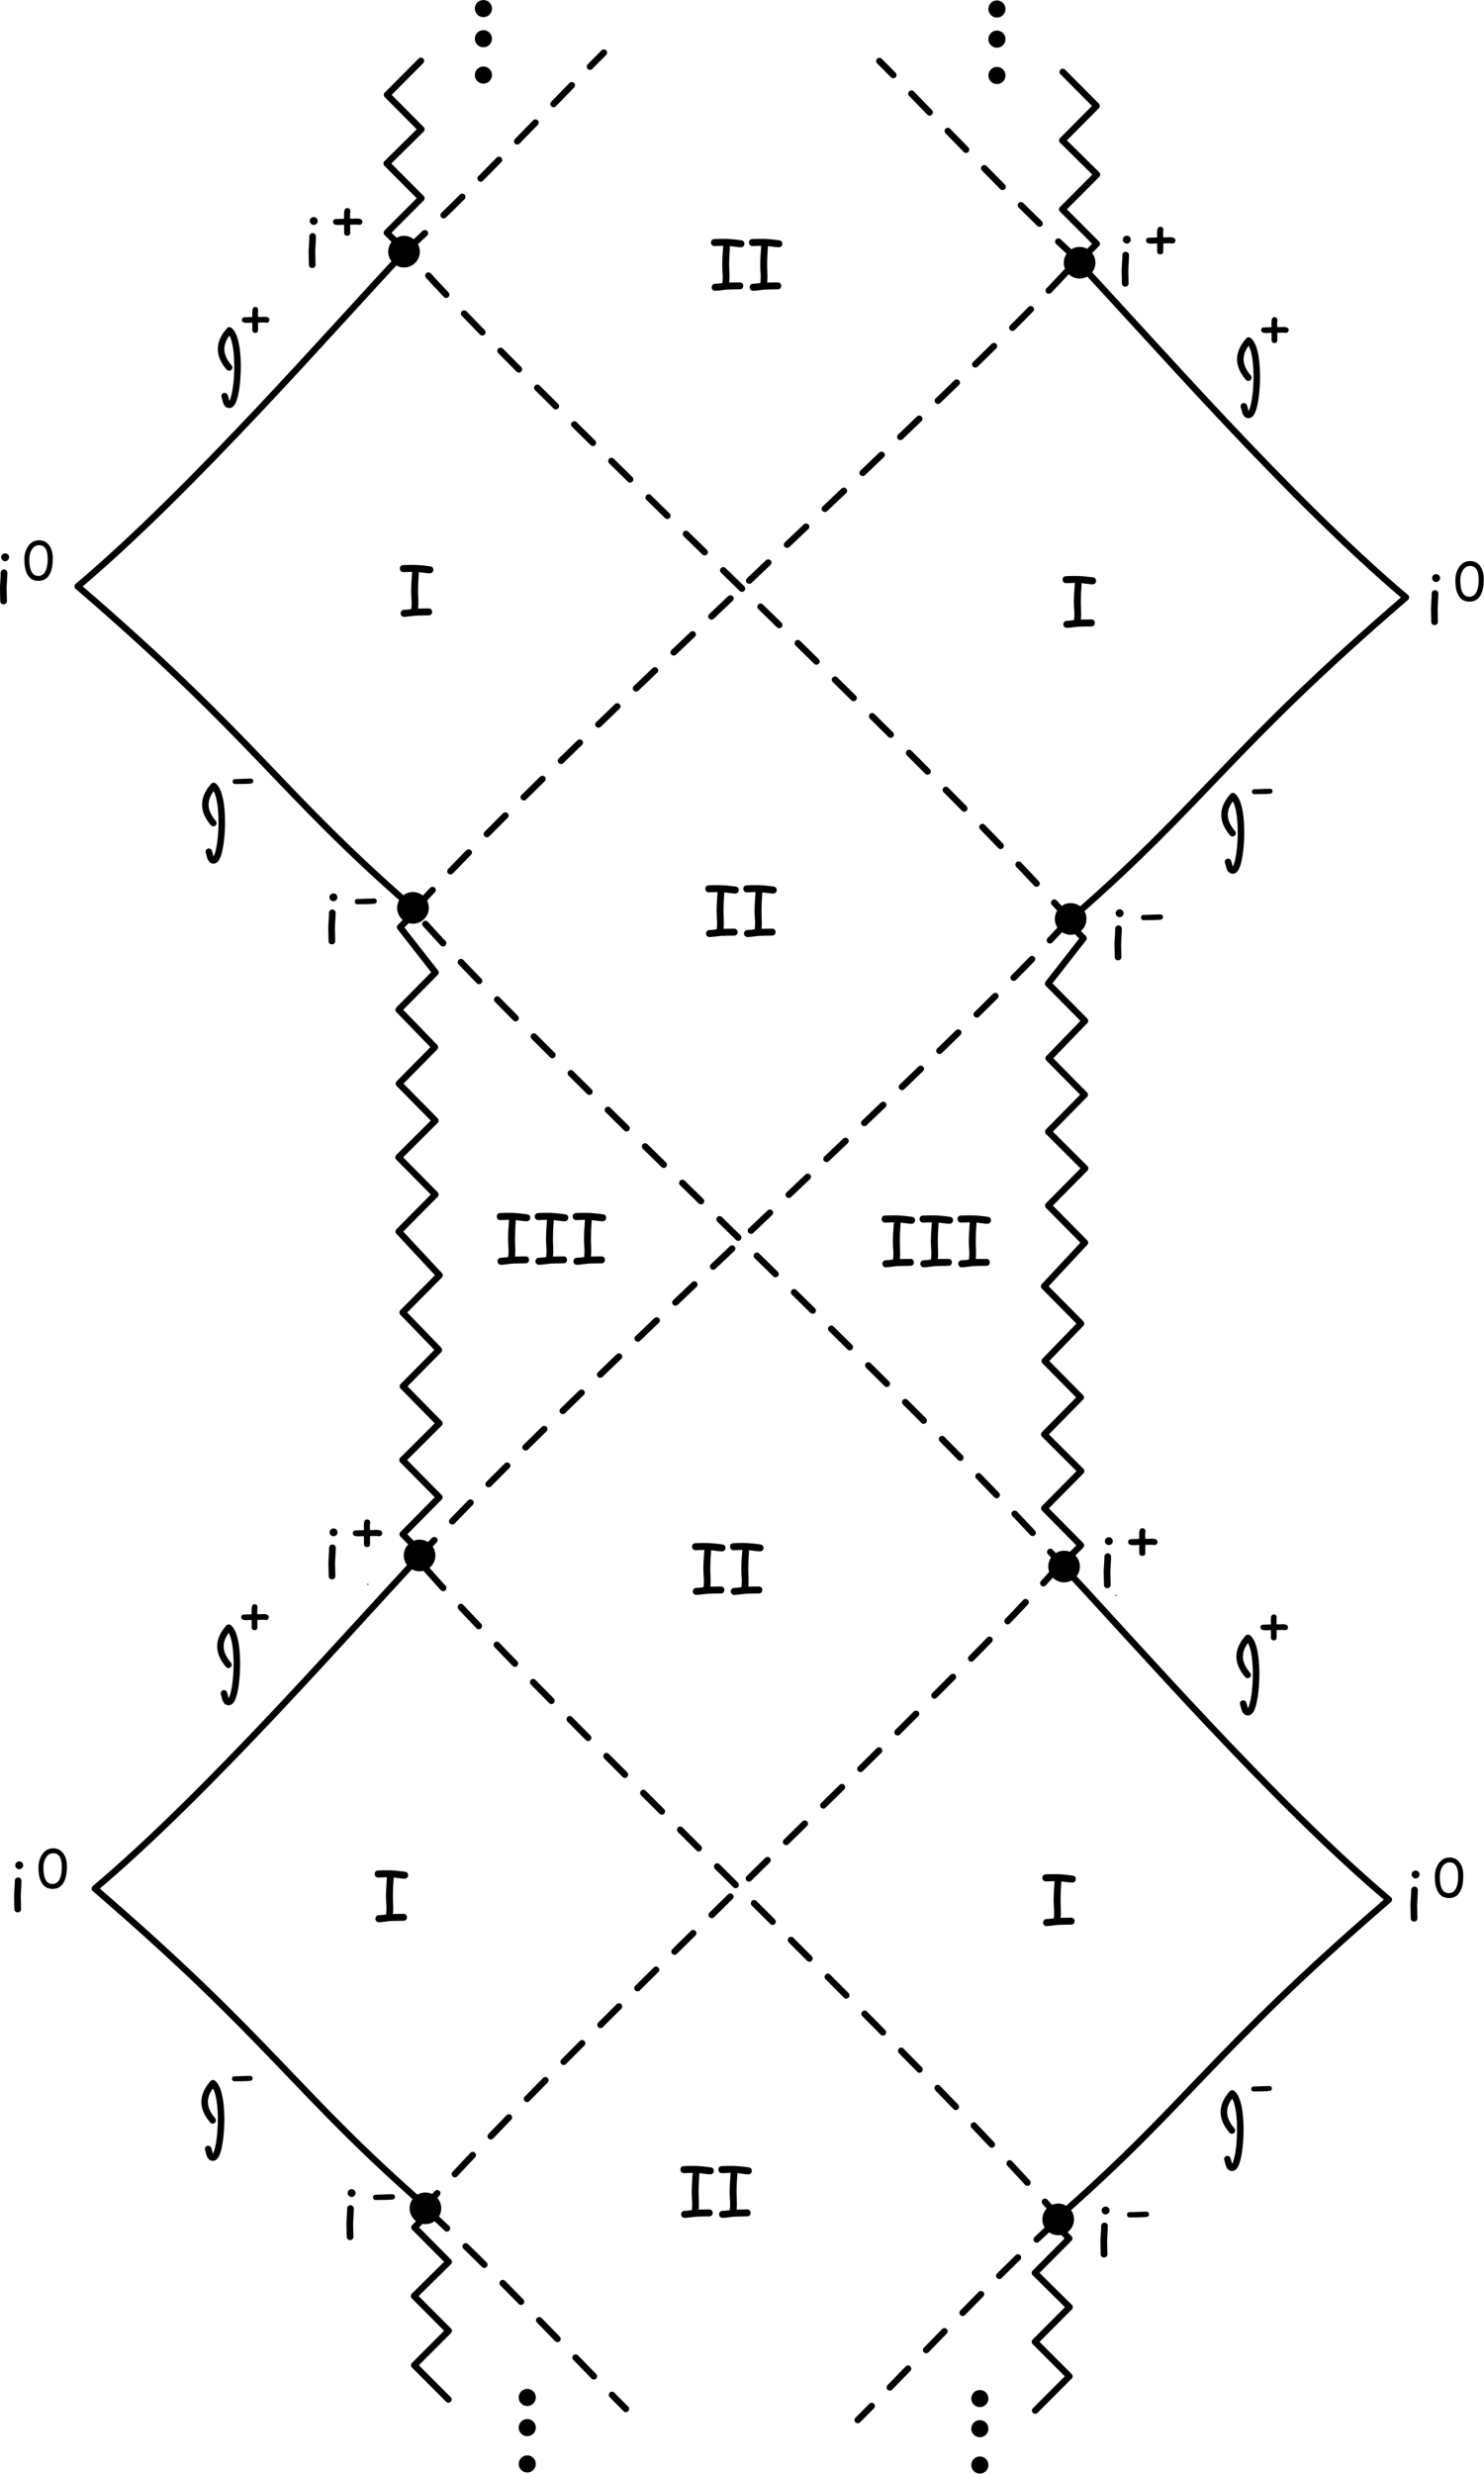 <?xml version="1.0" encoding="UTF-8" standalone="no"?>
<!DOCTYPE svg PUBLIC "-//W3C//DTD SVG 1.1//EN" "http://www.w3.org/Graphics/SVG/1.1/DTD/svg11.dtd">
<svg width="100%" height="100%" viewBox="0 0 1424 2373" version="1.1" xmlns="http://www.w3.org/2000/svg" xmlns:xlink="http://www.w3.org/1999/xlink" xml:space="preserve" xmlns:serif="http://www.serif.com/" style="fill-rule:evenodd;clip-rule:evenodd;stroke-linecap:round;stroke-linejoin:round;stroke-miterlimit:1.5;">
    <g transform="matrix(1,0,0,1,-262.899,-169.704)">
        <g>
            <path d="M1333.46,1700.02L1333.72,1700.02" style="fill:none;stroke:black;stroke-width:1px;"/>
            <path d="M1293.28,1048.55C1420.39,937.557 1441.42,889.549 1611.93,742.723C1501.32,649.486 1365.9,493.769 1298.67,422.367" style="fill:none;stroke:black;stroke-width:6.25px;"/>
            <g transform="matrix(1,0,0,1,-16.392,1249.03)">
                <path d="M1293.28,1048.55C1420.39,937.557 1441.42,889.549 1611.93,742.723C1501.32,649.486 1365.9,493.769 1298.67,422.367" style="fill:none;stroke:black;stroke-width:6.25px;"/>
            </g>
            <g transform="matrix(-0.117,8.10043e-20,8.10043e-20,-0.118,1510.91,1722.21)">
                <path d="M1953.28,444.192L1801.85,595.685L2102.15,896.434L1800.19,1199.1L2102.13,1497.36L1803.38,1797.9L2098.43,2094.13L1801.19,2398.26L2103.39,2701.09L1769.06,3056.43L2069.36,3357.18L1767.4,3659.85L2069.34,3958.11L1770.59,4258.65L2065.64,4554.88L1768.4,4859.01L2070.61,5161.84L1780.22,5530.14L1960.63,5709.65" style="fill:none;stroke:black;stroke-width:53.3px;"/>
            </g>
            <g transform="matrix(-0.11,0,0,-0.11,1513.49,469.062)">
                <path d="M1957.87,439.607L1801.85,595.685L2102.15,896.434L1800.19,1199.1L2102.13,1497.36L1803.38,1797.9L2098.43,2094.13" style="fill:none;stroke:black;stroke-width:56.87px;"/>
            </g>
            <g transform="matrix(-0.11,0,0,-0.11,1487.23,2514.5)">
                <path d="M2099.91,297.503L1801.85,595.685L2102.15,896.434L1800.19,1199.1L2102.13,1497.36L1803.38,1797.9L1956.95,1952.09" style="fill:none;stroke:black;stroke-width:56.87px;"/>
            </g>
            <g transform="matrix(1,0,0,1,-302.981,157.966)">
                <circle cx="1586.92" cy="1514.3" r="12.058" style="stroke:black;stroke-width:6.25px;"/>
            </g>
            <g transform="matrix(1,0,0,1,-308.595,784.142)">
                <circle cx="1586.92" cy="1514.3" r="12.058" style="stroke:black;stroke-width:6.25px;"/>
            </g>
            <g transform="matrix(1,0,0,1,-296.654,-463.196)">
                <circle cx="1586.92" cy="1514.3" r="12.058" style="stroke:black;stroke-width:6.25px;"/>
            </g>
            <g transform="matrix(1,0,0,1,-288.07,-1092.59)">
                <circle cx="1586.92" cy="1514.3" r="12.058" style="stroke:black;stroke-width:6.25px;"/>
            </g>
        </g>
        <g transform="matrix(-1,0,0,1,1949.44,-10.62)">
            <path d="M1333.46,1700.02L1333.72,1700.02" style="fill:none;stroke:black;stroke-width:1px;"/>
            <path d="M1293.28,1048.55C1420.39,937.557 1441.42,889.549 1611.93,742.723C1501.32,649.486 1365.9,493.769 1298.67,422.367" style="fill:none;stroke:black;stroke-width:6.25px;"/>
            <g transform="matrix(1,0,0,1,-16.392,1249.03)">
                <path d="M1293.28,1048.55C1420.39,937.557 1441.42,889.549 1611.93,742.723C1501.32,649.486 1365.9,493.769 1298.67,422.367" style="fill:none;stroke:black;stroke-width:6.25px;"/>
            </g>
            <g transform="matrix(-0.117,8.10043e-20,8.10043e-20,-0.118,1510.91,1722.21)">
                <path d="M1953.28,444.192L1801.85,595.685L2102.15,896.434L1800.19,1199.1L2102.13,1497.36L1803.38,1797.9L2098.43,2094.13L1801.19,2398.26L2103.39,2701.09L1769.06,3056.43L2069.36,3357.18L1767.4,3659.85L2069.34,3958.11L1770.59,4258.65L2065.64,4554.88L1768.4,4859.01L2070.61,5161.84L1780.22,5530.14L1960.63,5709.65" style="fill:none;stroke:black;stroke-width:53.3px;"/>
            </g>
            <g transform="matrix(-0.11,0,0,-0.11,1513.49,469.062)">
                <path d="M1957.87,439.607L1801.85,595.685L2102.15,896.434L1800.19,1199.1L2102.13,1497.36L1803.38,1797.9L2098.43,2094.13" style="fill:none;stroke:black;stroke-width:56.87px;"/>
            </g>
            <g transform="matrix(-0.11,0,0,-0.11,1487.23,2514.5)">
                <path d="M2099.91,297.503L1801.85,595.685L2102.15,896.434L1800.19,1199.1L2102.13,1497.36L1803.38,1797.9L1956.95,1952.09" style="fill:none;stroke:black;stroke-width:56.87px;"/>
            </g>
            <g transform="matrix(1,0,0,1,-302.981,157.966)">
                <circle cx="1586.92" cy="1514.3" r="12.058" style="stroke:black;stroke-width:6.25px;"/>
            </g>
            <g transform="matrix(1,0,0,1,-308.595,784.142)">
                <circle cx="1586.92" cy="1514.3" r="12.058" style="stroke:black;stroke-width:6.25px;"/>
            </g>
            <g transform="matrix(1,0,0,1,-296.654,-463.196)">
                <circle cx="1586.92" cy="1514.3" r="12.058" style="stroke:black;stroke-width:6.25px;"/>
            </g>
            <g transform="matrix(1,0,0,1,-288.07,-1092.59)">
                <circle cx="1586.92" cy="1514.3" r="12.058" style="stroke:black;stroke-width:6.25px;"/>
            </g>
        </g>
        <path d="M1291.33,1054.01C1141.5,886.127 761.475,536.239 655.046,412.836" style="fill:none;stroke:black;stroke-width:6.25px;stroke-dasharray:25,25,0,0;"/>
        <g transform="matrix(0.989,0,0,0.991,10.374,632.232)">
            <path d="M1291.33,1054.01C1141.5,886.127 761.475,536.239 655.046,412.836" style="fill:none;stroke:black;stroke-width:6.31px;stroke-dasharray:25.25,25.25,0,0;"/>
        </g>
        <g transform="matrix(0.976,0,0,0.995,21.898,1251.57)">
            <path d="M1291.33,1054.01C1141.5,886.127 761.475,536.239 655.046,412.836" style="fill:none;stroke:black;stroke-width:6.34px;stroke-dasharray:25.36,25.36,0,0;"/>
        </g>
        <g transform="matrix(-1,0,0,0.972,1952.23,17.148)">
            <path d="M1291.33,1054.01C1141.5,886.127 761.475,536.239 655.046,412.836" style="fill:none;stroke:black;stroke-width:6.34px;stroke-dasharray:25.35,25.35,0,0;"/>
        </g>
        <g transform="matrix(-0.987,0,0,0.96,1937.17,653.329)">
            <path d="M1291.33,1054.01C1141.5,886.127 761.475,536.239 655.046,412.836" style="fill:none;stroke:black;stroke-width:6.42px;stroke-dasharray:25.67,25.67,0,0;"/>
        </g>
        <g transform="matrix(-0.975,0,0,0.98,1924.72,1259.01)">
            <path d="M1291.33,1054.01C1141.5,886.127 761.475,536.239 655.046,412.836" style="fill:none;stroke:black;stroke-width:6.39px;stroke-dasharray:25.58,25.58,0,0;"/>
        </g>
        <path d="M673.376,2290.11C724.959,2335.89 830.801,2447.96 863.48,2480.22" style="fill:none;stroke:black;stroke-width:6.25px;stroke-dasharray:25,25,0,0;"/>
        <g transform="matrix(-1,0,0,1,1949.48,10.633)">
            <path d="M673.376,2290.11C724.959,2335.89 830.801,2447.96 863.48,2480.22" style="fill:none;stroke:black;stroke-width:6.25px;stroke-dasharray:25,25,0,0;"/>
        </g>
        <g transform="matrix(1,0,0,-1,-21.159,2700.45)">
            <path d="M673.376,2290.11C724.959,2335.89 830.801,2447.96 863.48,2480.22" style="fill:none;stroke:black;stroke-width:6.25px;stroke-dasharray:25,25,0,0;"/>
        </g>
        <g transform="matrix(-1,0,0,-1,1970.22,2708.49)">
            <path d="M673.376,2290.11C724.959,2335.89 830.801,2447.96 863.48,2480.22" style="fill:none;stroke:black;stroke-width:6.25px;stroke-dasharray:25,25,0,0;"/>
        </g>
        <g transform="matrix(1,0,0,1,-216.553,-63.817)">
            <g transform="matrix(1,0,0,1,0.467,0)">
                <circle cx="942.85" cy="305.529" r="5.098" style="stroke:black;stroke-width:6.25px;"/>
            </g>
            <g transform="matrix(1,0,0,1,0.467,-34.875)">
                <circle cx="942.85" cy="305.529" r="5.098" style="stroke:black;stroke-width:6.25px;"/>
            </g>
            <g transform="matrix(1,0,0,1,0.467,-63.784)">
                <circle cx="942.85" cy="305.529" r="5.098" style="stroke:black;stroke-width:6.25px;"/>
            </g>
        </g>
        <g transform="matrix(1,0,0,1,276.217,-63.408)">
            <g transform="matrix(1,0,0,1,0.467,0)">
                <circle cx="942.85" cy="305.529" r="5.098" style="stroke:black;stroke-width:6.25px;"/>
            </g>
            <g transform="matrix(1,0,0,1,0.467,-34.875)">
                <circle cx="942.85" cy="305.529" r="5.098" style="stroke:black;stroke-width:6.25px;"/>
            </g>
            <g transform="matrix(1,0,0,1,0.467,-63.784)">
                <circle cx="942.85" cy="305.529" r="5.098" style="stroke:black;stroke-width:6.25px;"/>
            </g>
        </g>
        <g transform="matrix(1,0,0,1,-174.48,2227.49)">
            <g transform="matrix(1,0,0,1,0.467,0)">
                <circle cx="942.85" cy="305.529" r="5.098" style="stroke:black;stroke-width:6.25px;"/>
            </g>
            <g transform="matrix(1,0,0,1,0.467,-34.875)">
                <circle cx="942.85" cy="305.529" r="5.098" style="stroke:black;stroke-width:6.25px;"/>
            </g>
            <g transform="matrix(1,0,0,1,0.467,-63.784)">
                <circle cx="942.85" cy="305.529" r="5.098" style="stroke:black;stroke-width:6.25px;"/>
            </g>
        </g>
        <g transform="matrix(1,0,0,1,259.82,2228.54)">
            <g transform="matrix(1,0,0,1,0.467,0)">
                <circle cx="942.85" cy="305.529" r="5.098" style="stroke:black;stroke-width:6.25px;"/>
            </g>
            <g transform="matrix(1,0,0,1,0.467,-34.875)">
                <circle cx="942.85" cy="305.529" r="5.098" style="stroke:black;stroke-width:6.25px;"/>
            </g>
            <g transform="matrix(1,0,0,1,0.467,-63.784)">
                <circle cx="942.85" cy="305.529" r="5.098" style="stroke:black;stroke-width:6.25px;"/>
            </g>
        </g>
        <g transform="matrix(66.667,0,0,66.667,644.162,760.142)">
            <path d="M0.467,-0.608C0.446,-0.608 0.42,-0.611 0.389,-0.615L0.31,-0.625C0.303,-0.53 0.299,-0.44 0.299,-0.354C0.299,-0.331 0.299,-0.303 0.301,-0.269C0.302,-0.236 0.303,-0.207 0.303,-0.185C0.303,-0.154 0.302,-0.126 0.299,-0.101L0.453,-0.103C0.467,-0.103 0.478,-0.098 0.488,-0.089C0.497,-0.079 0.501,-0.067 0.501,-0.053C0.501,-0.039 0.497,-0.027 0.488,-0.017C0.478,-0.008 0.467,-0.003 0.453,-0.003C0.435,-0.003 0.408,-0.003 0.371,-0.002C0.335,-0.001 0.307,-0 0.289,-0C0.268,-0 0.235,0.003 0.193,0.009C0.15,0.015 0.118,0.018 0.096,0.018C0.082,0.018 0.071,0.013 0.061,0.003C0.052,-0.006 0.047,-0.018 0.047,-0.032C0.047,-0.046 0.052,-0.058 0.061,-0.068C0.071,-0.078 0.082,-0.083 0.096,-0.083C0.117,-0.083 0.152,-0.086 0.201,-0.093C0.204,-0.119 0.206,-0.149 0.206,-0.183C0.206,-0.206 0.205,-0.233 0.202,-0.265C0.2,-0.298 0.199,-0.325 0.199,-0.347C0.199,-0.422 0.204,-0.516 0.213,-0.629L0.149,-0.627L0.086,-0.625C0.072,-0.625 0.06,-0.63 0.051,-0.64C0.041,-0.649 0.037,-0.661 0.037,-0.676C0.037,-0.706 0.052,-0.723 0.083,-0.726C0.109,-0.728 0.158,-0.729 0.23,-0.729C0.295,-0.729 0.376,-0.722 0.474,-0.708C0.503,-0.704 0.518,-0.687 0.518,-0.656C0.518,-0.641 0.512,-0.629 0.501,-0.62C0.491,-0.612 0.48,-0.608 0.467,-0.608Z" style="fill-rule:nonzero;"/>
        </g>
        <g transform="matrix(66.667,0,0,66.667,1630.22,769.117)">
            <path d="M0.161,-0.618C0.146,-0.618 0.132,-0.624 0.121,-0.635C0.109,-0.646 0.104,-0.659 0.104,-0.675C0.104,-0.69 0.109,-0.704 0.121,-0.715C0.132,-0.726 0.146,-0.731 0.161,-0.731C0.177,-0.731 0.19,-0.726 0.201,-0.715C0.213,-0.704 0.218,-0.69 0.218,-0.675C0.218,-0.659 0.213,-0.646 0.201,-0.635C0.19,-0.624 0.177,-0.618 0.161,-0.618ZM0.183,-0.222C0.183,-0.202 0.184,-0.173 0.185,-0.134C0.186,-0.095 0.187,-0.066 0.187,-0.046C0.187,-0.032 0.182,-0.02 0.173,-0.011C0.165,-0.002 0.153,0.002 0.139,0.002C0.125,0.002 0.113,-0.002 0.104,-0.011C0.095,-0.02 0.091,-0.032 0.091,-0.046C0.091,-0.066 0.09,-0.095 0.089,-0.134C0.088,-0.173 0.087,-0.202 0.087,-0.222C0.087,-0.252 0.089,-0.29 0.092,-0.336C0.096,-0.382 0.097,-0.42 0.097,-0.451C0.097,-0.465 0.102,-0.477 0.111,-0.486C0.12,-0.495 0.131,-0.5 0.145,-0.5C0.159,-0.5 0.17,-0.495 0.179,-0.486C0.188,-0.477 0.193,-0.465 0.193,-0.451C0.193,-0.42 0.191,-0.382 0.188,-0.336C0.185,-0.29 0.183,-0.252 0.183,-0.222Z" style="fill-rule:nonzero;"/>
        </g>
        <g transform="matrix(50,0,0,50,1657.91,745.8)">
            <path d="M0.298,0.019C0.199,0.019 0.127,-0.026 0.082,-0.117C0.047,-0.186 0.03,-0.277 0.03,-0.389C0.03,-0.483 0.052,-0.565 0.097,-0.636C0.15,-0.718 0.222,-0.759 0.313,-0.759C0.399,-0.759 0.466,-0.723 0.514,-0.65C0.555,-0.587 0.576,-0.51 0.576,-0.419C0.576,-0.273 0.553,-0.164 0.506,-0.091C0.46,-0.017 0.391,0.019 0.298,0.019ZM0.313,-0.665C0.252,-0.665 0.204,-0.634 0.169,-0.573C0.139,-0.521 0.125,-0.463 0.125,-0.396C0.125,-0.289 0.139,-0.209 0.168,-0.155C0.197,-0.102 0.24,-0.075 0.298,-0.075C0.367,-0.075 0.417,-0.114 0.447,-0.193C0.468,-0.248 0.478,-0.317 0.478,-0.401C0.478,-0.489 0.464,-0.555 0.437,-0.599C0.409,-0.643 0.368,-0.665 0.313,-0.665Z" style="fill-rule:nonzero;"/>
        </g>
        <g transform="matrix(66.667,0,0,66.667,1610.54,2012.62)">
            <path d="M0.161,-0.618C0.146,-0.618 0.132,-0.624 0.121,-0.635C0.109,-0.646 0.104,-0.659 0.104,-0.675C0.104,-0.69 0.109,-0.704 0.121,-0.715C0.132,-0.726 0.146,-0.731 0.161,-0.731C0.177,-0.731 0.19,-0.726 0.201,-0.715C0.213,-0.704 0.218,-0.69 0.218,-0.675C0.218,-0.659 0.213,-0.646 0.201,-0.635C0.19,-0.624 0.177,-0.618 0.161,-0.618ZM0.183,-0.222C0.183,-0.202 0.184,-0.173 0.185,-0.134C0.186,-0.095 0.187,-0.066 0.187,-0.046C0.187,-0.032 0.182,-0.02 0.173,-0.011C0.165,-0.002 0.153,0.002 0.139,0.002C0.125,0.002 0.113,-0.002 0.104,-0.011C0.095,-0.02 0.091,-0.032 0.091,-0.046C0.091,-0.066 0.09,-0.095 0.089,-0.134C0.088,-0.173 0.087,-0.202 0.087,-0.222C0.087,-0.252 0.089,-0.29 0.092,-0.336C0.096,-0.382 0.097,-0.42 0.097,-0.451C0.097,-0.465 0.102,-0.477 0.111,-0.486C0.12,-0.495 0.131,-0.5 0.145,-0.5C0.159,-0.5 0.17,-0.495 0.179,-0.486C0.188,-0.477 0.193,-0.465 0.193,-0.451C0.193,-0.42 0.191,-0.382 0.188,-0.336C0.185,-0.29 0.183,-0.252 0.183,-0.222Z" style="fill-rule:nonzero;"/>
        </g>
        <g transform="matrix(50,0,0,50,1638.23,1989.3)">
            <path d="M0.298,0.019C0.199,0.019 0.127,-0.026 0.082,-0.117C0.047,-0.186 0.03,-0.277 0.03,-0.389C0.03,-0.483 0.052,-0.565 0.097,-0.636C0.15,-0.718 0.222,-0.759 0.313,-0.759C0.399,-0.759 0.466,-0.723 0.514,-0.65C0.555,-0.587 0.576,-0.51 0.576,-0.419C0.576,-0.273 0.553,-0.164 0.506,-0.091C0.46,-0.017 0.391,0.019 0.298,0.019ZM0.313,-0.665C0.252,-0.665 0.204,-0.634 0.169,-0.573C0.139,-0.521 0.125,-0.463 0.125,-0.396C0.125,-0.289 0.139,-0.209 0.168,-0.155C0.197,-0.102 0.24,-0.075 0.298,-0.075C0.367,-0.075 0.417,-0.114 0.447,-0.193C0.468,-0.248 0.478,-0.317 0.478,-0.401C0.478,-0.489 0.464,-0.555 0.437,-0.599C0.409,-0.643 0.368,-0.665 0.313,-0.665Z" style="fill-rule:nonzero;"/>
        </g>
        <g transform="matrix(66.667,0,0,66.667,1316.18,1692.87)">
            <path d="M0.161,-0.618C0.146,-0.618 0.132,-0.624 0.121,-0.635C0.109,-0.646 0.104,-0.659 0.104,-0.675C0.104,-0.69 0.109,-0.704 0.121,-0.715C0.132,-0.726 0.146,-0.731 0.161,-0.731C0.177,-0.731 0.19,-0.726 0.201,-0.715C0.213,-0.704 0.218,-0.69 0.218,-0.675C0.218,-0.659 0.213,-0.646 0.201,-0.635C0.19,-0.624 0.177,-0.618 0.161,-0.618ZM0.183,-0.222C0.183,-0.202 0.184,-0.173 0.185,-0.134C0.186,-0.095 0.187,-0.066 0.187,-0.046C0.187,-0.032 0.182,-0.02 0.173,-0.011C0.165,-0.002 0.153,0.002 0.139,0.002C0.125,0.002 0.113,-0.002 0.104,-0.011C0.095,-0.02 0.091,-0.032 0.091,-0.046C0.091,-0.066 0.09,-0.095 0.089,-0.134C0.088,-0.173 0.087,-0.202 0.087,-0.222C0.087,-0.252 0.089,-0.29 0.092,-0.336C0.096,-0.382 0.097,-0.42 0.097,-0.451C0.097,-0.465 0.102,-0.477 0.111,-0.486C0.12,-0.495 0.131,-0.5 0.145,-0.5C0.159,-0.5 0.17,-0.495 0.179,-0.486C0.188,-0.477 0.193,-0.465 0.193,-0.451C0.193,-0.42 0.191,-0.382 0.188,-0.336C0.185,-0.29 0.183,-0.252 0.183,-0.222Z" style="fill-rule:nonzero;"/>
        </g>
        <g transform="matrix(66.667,0,0,66.667,1343.86,1669.55)">
            <path d="M0.446,-0.314C0.446,-0.302 0.442,-0.291 0.434,-0.282C0.426,-0.274 0.416,-0.269 0.404,-0.269C0.4,-0.269 0.394,-0.27 0.386,-0.271C0.378,-0.272 0.372,-0.273 0.368,-0.273L0.319,-0.272C0.299,-0.271 0.283,-0.271 0.271,-0.272L0.271,-0.157C0.271,-0.128 0.256,-0.113 0.227,-0.113C0.213,-0.113 0.202,-0.117 0.195,-0.124C0.187,-0.132 0.184,-0.143 0.184,-0.157L0.183,-0.27C0.143,-0.268 0.115,-0.267 0.099,-0.267C0.049,-0.267 0.023,-0.282 0.023,-0.312C0.023,-0.333 0.032,-0.346 0.05,-0.351C0.056,-0.353 0.073,-0.354 0.099,-0.354C0.115,-0.354 0.143,-0.355 0.183,-0.357L0.182,-0.414C0.182,-0.444 0.184,-0.464 0.187,-0.476C0.19,-0.487 0.195,-0.496 0.202,-0.502C0.208,-0.508 0.217,-0.511 0.228,-0.511C0.24,-0.511 0.251,-0.507 0.26,-0.499C0.268,-0.491 0.272,-0.481 0.272,-0.468C0.272,-0.463 0.272,-0.454 0.271,-0.442C0.27,-0.43 0.269,-0.421 0.269,-0.415L0.27,-0.359L0.306,-0.357C0.313,-0.357 0.323,-0.358 0.336,-0.359C0.349,-0.359 0.359,-0.36 0.366,-0.36C0.419,-0.36 0.446,-0.345 0.446,-0.314Z" style="fill-rule:nonzero;"/>
        </g>
        <g transform="matrix(66.667,0,0,66.667,572.229,1684.43)">
            <path d="M0.161,-0.618C0.146,-0.618 0.132,-0.624 0.121,-0.635C0.109,-0.646 0.104,-0.659 0.104,-0.675C0.104,-0.69 0.109,-0.704 0.121,-0.715C0.132,-0.726 0.146,-0.731 0.161,-0.731C0.177,-0.731 0.19,-0.726 0.201,-0.715C0.213,-0.704 0.218,-0.69 0.218,-0.675C0.218,-0.659 0.213,-0.646 0.201,-0.635C0.19,-0.624 0.177,-0.618 0.161,-0.618ZM0.183,-0.222C0.183,-0.202 0.184,-0.173 0.185,-0.134C0.186,-0.095 0.187,-0.066 0.187,-0.046C0.187,-0.032 0.182,-0.02 0.173,-0.011C0.165,-0.002 0.153,0.002 0.139,0.002C0.125,0.002 0.113,-0.002 0.104,-0.011C0.095,-0.02 0.091,-0.032 0.091,-0.046C0.091,-0.066 0.09,-0.095 0.089,-0.134C0.088,-0.173 0.087,-0.202 0.087,-0.222C0.087,-0.252 0.089,-0.29 0.092,-0.336C0.096,-0.382 0.097,-0.42 0.097,-0.451C0.097,-0.465 0.102,-0.477 0.111,-0.486C0.12,-0.495 0.131,-0.5 0.145,-0.5C0.159,-0.5 0.17,-0.495 0.179,-0.486C0.188,-0.477 0.193,-0.465 0.193,-0.451C0.193,-0.42 0.191,-0.382 0.188,-0.336C0.185,-0.29 0.183,-0.252 0.183,-0.222Z" style="fill-rule:nonzero;"/>
        </g>
        <g transform="matrix(66.667,0,0,66.667,599.916,1661.11)">
            <path d="M0.446,-0.314C0.446,-0.302 0.442,-0.291 0.434,-0.282C0.426,-0.274 0.416,-0.269 0.404,-0.269C0.4,-0.269 0.394,-0.27 0.386,-0.271C0.378,-0.272 0.372,-0.273 0.368,-0.273L0.319,-0.272C0.299,-0.271 0.283,-0.271 0.271,-0.272L0.271,-0.157C0.271,-0.128 0.256,-0.113 0.227,-0.113C0.213,-0.113 0.202,-0.117 0.195,-0.124C0.187,-0.132 0.184,-0.143 0.184,-0.157L0.183,-0.27C0.143,-0.268 0.115,-0.267 0.099,-0.267C0.049,-0.267 0.023,-0.282 0.023,-0.312C0.023,-0.333 0.032,-0.346 0.05,-0.351C0.056,-0.353 0.073,-0.354 0.099,-0.354C0.115,-0.354 0.143,-0.355 0.183,-0.357L0.182,-0.414C0.182,-0.444 0.184,-0.464 0.187,-0.476C0.19,-0.487 0.195,-0.496 0.202,-0.502C0.208,-0.508 0.217,-0.511 0.228,-0.511C0.24,-0.511 0.251,-0.507 0.26,-0.499C0.268,-0.491 0.272,-0.481 0.272,-0.468C0.272,-0.463 0.272,-0.454 0.271,-0.442C0.27,-0.43 0.269,-0.421 0.269,-0.415L0.27,-0.359L0.306,-0.357C0.313,-0.357 0.323,-0.358 0.336,-0.359C0.349,-0.359 0.359,-0.36 0.366,-0.36C0.419,-0.36 0.446,-0.345 0.446,-0.314Z" style="fill-rule:nonzero;"/>
        </g>
        <g transform="matrix(66.667,0,0,66.667,553.214,426.624)">
            <path d="M0.161,-0.618C0.146,-0.618 0.132,-0.624 0.121,-0.635C0.109,-0.646 0.104,-0.659 0.104,-0.675C0.104,-0.69 0.109,-0.704 0.121,-0.715C0.132,-0.726 0.146,-0.731 0.161,-0.731C0.177,-0.731 0.19,-0.726 0.201,-0.715C0.213,-0.704 0.218,-0.69 0.218,-0.675C0.218,-0.659 0.213,-0.646 0.201,-0.635C0.19,-0.624 0.177,-0.618 0.161,-0.618ZM0.183,-0.222C0.183,-0.202 0.184,-0.173 0.185,-0.134C0.186,-0.095 0.187,-0.066 0.187,-0.046C0.187,-0.032 0.182,-0.02 0.173,-0.011C0.165,-0.002 0.153,0.002 0.139,0.002C0.125,0.002 0.113,-0.002 0.104,-0.011C0.095,-0.02 0.091,-0.032 0.091,-0.046C0.091,-0.066 0.09,-0.095 0.089,-0.134C0.088,-0.173 0.087,-0.202 0.087,-0.222C0.087,-0.252 0.089,-0.29 0.092,-0.336C0.096,-0.382 0.097,-0.42 0.097,-0.451C0.097,-0.465 0.102,-0.477 0.111,-0.486C0.12,-0.495 0.131,-0.5 0.145,-0.5C0.159,-0.5 0.17,-0.495 0.179,-0.486C0.188,-0.477 0.193,-0.465 0.193,-0.451C0.193,-0.42 0.191,-0.382 0.188,-0.336C0.185,-0.29 0.183,-0.252 0.183,-0.222Z" style="fill-rule:nonzero;"/>
        </g>
        <g transform="matrix(66.667,0,0,66.667,580.901,403.307)">
            <path d="M0.446,-0.314C0.446,-0.302 0.442,-0.291 0.434,-0.282C0.426,-0.274 0.416,-0.269 0.404,-0.269C0.4,-0.269 0.394,-0.27 0.386,-0.271C0.378,-0.272 0.372,-0.273 0.368,-0.273L0.319,-0.272C0.299,-0.271 0.283,-0.271 0.271,-0.272L0.271,-0.157C0.271,-0.128 0.256,-0.113 0.227,-0.113C0.213,-0.113 0.202,-0.117 0.195,-0.124C0.187,-0.132 0.184,-0.143 0.184,-0.157L0.183,-0.27C0.143,-0.268 0.115,-0.267 0.099,-0.267C0.049,-0.267 0.023,-0.282 0.023,-0.312C0.023,-0.333 0.032,-0.346 0.05,-0.351C0.056,-0.353 0.073,-0.354 0.099,-0.354C0.115,-0.354 0.143,-0.355 0.183,-0.357L0.182,-0.414C0.182,-0.444 0.184,-0.464 0.187,-0.476C0.19,-0.487 0.195,-0.496 0.202,-0.502C0.208,-0.508 0.217,-0.511 0.228,-0.511C0.24,-0.511 0.251,-0.507 0.26,-0.499C0.268,-0.491 0.272,-0.481 0.272,-0.468C0.272,-0.463 0.272,-0.454 0.271,-0.442C0.27,-0.43 0.269,-0.421 0.269,-0.415L0.27,-0.359L0.306,-0.357C0.313,-0.357 0.323,-0.358 0.336,-0.359C0.349,-0.359 0.359,-0.36 0.366,-0.36C0.419,-0.36 0.446,-0.345 0.446,-0.314Z" style="fill-rule:nonzero;"/>
        </g>
        <g transform="matrix(66.667,0,0,66.667,1333.39,444.531)">
            <path d="M0.161,-0.618C0.146,-0.618 0.132,-0.624 0.121,-0.635C0.109,-0.646 0.104,-0.659 0.104,-0.675C0.104,-0.69 0.109,-0.704 0.121,-0.715C0.132,-0.726 0.146,-0.731 0.161,-0.731C0.177,-0.731 0.19,-0.726 0.201,-0.715C0.213,-0.704 0.218,-0.69 0.218,-0.675C0.218,-0.659 0.213,-0.646 0.201,-0.635C0.19,-0.624 0.177,-0.618 0.161,-0.618ZM0.183,-0.222C0.183,-0.202 0.184,-0.173 0.185,-0.134C0.186,-0.095 0.187,-0.066 0.187,-0.046C0.187,-0.032 0.182,-0.02 0.173,-0.011C0.165,-0.002 0.153,0.002 0.139,0.002C0.125,0.002 0.113,-0.002 0.104,-0.011C0.095,-0.02 0.091,-0.032 0.091,-0.046C0.091,-0.066 0.09,-0.095 0.089,-0.134C0.088,-0.173 0.087,-0.202 0.087,-0.222C0.087,-0.252 0.089,-0.29 0.092,-0.336C0.096,-0.382 0.097,-0.42 0.097,-0.451C0.097,-0.465 0.102,-0.477 0.111,-0.486C0.12,-0.495 0.131,-0.5 0.145,-0.5C0.159,-0.5 0.17,-0.495 0.179,-0.486C0.188,-0.477 0.193,-0.465 0.193,-0.451C0.193,-0.42 0.191,-0.382 0.188,-0.336C0.185,-0.29 0.183,-0.252 0.183,-0.222Z" style="fill-rule:nonzero;"/>
        </g>
        <g transform="matrix(66.667,0,0,66.667,1361.07,421.214)">
            <path d="M0.446,-0.314C0.446,-0.302 0.442,-0.291 0.434,-0.282C0.426,-0.274 0.416,-0.269 0.404,-0.269C0.4,-0.269 0.394,-0.27 0.386,-0.271C0.378,-0.272 0.372,-0.273 0.368,-0.273L0.319,-0.272C0.299,-0.271 0.283,-0.271 0.271,-0.272L0.271,-0.157C0.271,-0.128 0.256,-0.113 0.227,-0.113C0.213,-0.113 0.202,-0.117 0.195,-0.124C0.187,-0.132 0.184,-0.143 0.184,-0.157L0.183,-0.27C0.143,-0.268 0.115,-0.267 0.099,-0.267C0.049,-0.267 0.023,-0.282 0.023,-0.312C0.023,-0.333 0.032,-0.346 0.05,-0.351C0.056,-0.353 0.073,-0.354 0.099,-0.354C0.115,-0.354 0.143,-0.355 0.183,-0.357L0.182,-0.414C0.182,-0.444 0.184,-0.464 0.187,-0.476C0.19,-0.487 0.195,-0.496 0.202,-0.502C0.208,-0.508 0.217,-0.511 0.228,-0.511C0.24,-0.511 0.251,-0.507 0.26,-0.499C0.268,-0.491 0.272,-0.481 0.272,-0.468C0.272,-0.463 0.272,-0.454 0.271,-0.442C0.27,-0.43 0.269,-0.421 0.269,-0.415L0.27,-0.359L0.306,-0.357C0.313,-0.357 0.323,-0.358 0.336,-0.359C0.349,-0.359 0.359,-0.36 0.366,-0.36C0.419,-0.36 0.446,-0.345 0.446,-0.314Z" style="fill-rule:nonzero;"/>
        </g>
        <g transform="matrix(66.667,0,0,66.667,1326.51,1090.64)">
            <path d="M0.161,-0.618C0.146,-0.618 0.132,-0.624 0.121,-0.635C0.109,-0.646 0.104,-0.659 0.104,-0.675C0.104,-0.69 0.109,-0.704 0.121,-0.715C0.132,-0.726 0.146,-0.731 0.161,-0.731C0.177,-0.731 0.19,-0.726 0.201,-0.715C0.213,-0.704 0.218,-0.69 0.218,-0.675C0.218,-0.659 0.213,-0.646 0.201,-0.635C0.19,-0.624 0.177,-0.618 0.161,-0.618ZM0.183,-0.222C0.183,-0.202 0.184,-0.173 0.185,-0.134C0.186,-0.095 0.187,-0.066 0.187,-0.046C0.187,-0.032 0.182,-0.02 0.173,-0.011C0.165,-0.002 0.153,0.002 0.139,0.002C0.125,0.002 0.113,-0.002 0.104,-0.011C0.095,-0.02 0.091,-0.032 0.091,-0.046C0.091,-0.066 0.09,-0.095 0.089,-0.134C0.088,-0.173 0.087,-0.202 0.087,-0.222C0.087,-0.252 0.089,-0.29 0.092,-0.336C0.096,-0.382 0.097,-0.42 0.097,-0.451C0.097,-0.465 0.102,-0.477 0.111,-0.486C0.12,-0.495 0.131,-0.5 0.145,-0.5C0.159,-0.5 0.17,-0.495 0.179,-0.486C0.188,-0.477 0.193,-0.465 0.193,-0.451C0.193,-0.42 0.191,-0.382 0.188,-0.336C0.185,-0.29 0.183,-0.252 0.183,-0.222Z" style="fill-rule:nonzero;"/>
        </g>
        <g transform="matrix(66.667,0,0,66.667,1354.19,1067.32)">
            <path d="M0.332,-0.232C0.287,-0.227 0.208,-0.225 0.095,-0.225C0.068,-0.225 0.054,-0.238 0.054,-0.263C0.054,-0.289 0.068,-0.301 0.095,-0.301C0.121,-0.301 0.16,-0.302 0.211,-0.305C0.262,-0.307 0.301,-0.308 0.327,-0.308C0.356,-0.308 0.37,-0.295 0.37,-0.27C0.37,-0.248 0.357,-0.235 0.332,-0.232Z" style="fill-rule:nonzero;"/>
        </g>
        <g transform="matrix(66.667,0,0,66.667,1313.06,2334.88)">
            <path d="M0.161,-0.618C0.146,-0.618 0.132,-0.624 0.121,-0.635C0.109,-0.646 0.104,-0.659 0.104,-0.675C0.104,-0.69 0.109,-0.704 0.121,-0.715C0.132,-0.726 0.146,-0.731 0.161,-0.731C0.177,-0.731 0.19,-0.726 0.201,-0.715C0.213,-0.704 0.218,-0.69 0.218,-0.675C0.218,-0.659 0.213,-0.646 0.201,-0.635C0.19,-0.624 0.177,-0.618 0.161,-0.618ZM0.183,-0.222C0.183,-0.202 0.184,-0.173 0.185,-0.134C0.186,-0.095 0.187,-0.066 0.187,-0.046C0.187,-0.032 0.182,-0.02 0.173,-0.011C0.165,-0.002 0.153,0.002 0.139,0.002C0.125,0.002 0.113,-0.002 0.104,-0.011C0.095,-0.02 0.091,-0.032 0.091,-0.046C0.091,-0.066 0.09,-0.095 0.089,-0.134C0.088,-0.173 0.087,-0.202 0.087,-0.222C0.087,-0.252 0.089,-0.29 0.092,-0.336C0.096,-0.382 0.097,-0.42 0.097,-0.451C0.097,-0.465 0.102,-0.477 0.111,-0.486C0.12,-0.495 0.131,-0.5 0.145,-0.5C0.159,-0.5 0.17,-0.495 0.179,-0.486C0.188,-0.477 0.193,-0.465 0.193,-0.451C0.193,-0.42 0.191,-0.382 0.188,-0.336C0.185,-0.29 0.183,-0.252 0.183,-0.222Z" style="fill-rule:nonzero;"/>
        </g>
        <g transform="matrix(66.667,0,0,66.667,1340.75,2311.56)">
            <path d="M0.332,-0.232C0.287,-0.227 0.208,-0.225 0.095,-0.225C0.068,-0.225 0.054,-0.238 0.054,-0.263C0.054,-0.289 0.068,-0.301 0.095,-0.301C0.121,-0.301 0.16,-0.302 0.211,-0.305C0.262,-0.307 0.301,-0.308 0.327,-0.308C0.356,-0.308 0.37,-0.295 0.37,-0.27C0.37,-0.248 0.357,-0.235 0.332,-0.232Z" style="fill-rule:nonzero;"/>
        </g>
        <g transform="matrix(66.667,0,0,66.667,572.092,1075.35)">
            <path d="M0.161,-0.618C0.146,-0.618 0.132,-0.624 0.121,-0.635C0.109,-0.646 0.104,-0.659 0.104,-0.675C0.104,-0.69 0.109,-0.704 0.121,-0.715C0.132,-0.726 0.146,-0.731 0.161,-0.731C0.177,-0.731 0.19,-0.726 0.201,-0.715C0.213,-0.704 0.218,-0.69 0.218,-0.675C0.218,-0.659 0.213,-0.646 0.201,-0.635C0.19,-0.624 0.177,-0.618 0.161,-0.618ZM0.183,-0.222C0.183,-0.202 0.184,-0.173 0.185,-0.134C0.186,-0.095 0.187,-0.066 0.187,-0.046C0.187,-0.032 0.182,-0.02 0.173,-0.011C0.165,-0.002 0.153,0.002 0.139,0.002C0.125,0.002 0.113,-0.002 0.104,-0.011C0.095,-0.02 0.091,-0.032 0.091,-0.046C0.091,-0.066 0.09,-0.095 0.089,-0.134C0.088,-0.173 0.087,-0.202 0.087,-0.222C0.087,-0.252 0.089,-0.29 0.092,-0.336C0.096,-0.382 0.097,-0.42 0.097,-0.451C0.097,-0.465 0.102,-0.477 0.111,-0.486C0.12,-0.495 0.131,-0.5 0.145,-0.5C0.159,-0.5 0.17,-0.495 0.179,-0.486C0.188,-0.477 0.193,-0.465 0.193,-0.451C0.193,-0.42 0.191,-0.382 0.188,-0.336C0.185,-0.29 0.183,-0.252 0.183,-0.222Z" style="fill-rule:nonzero;"/>
        </g>
        <g transform="matrix(66.667,0,0,66.667,599.779,1052.03)">
            <path d="M0.332,-0.232C0.287,-0.227 0.208,-0.225 0.095,-0.225C0.068,-0.225 0.054,-0.238 0.054,-0.263C0.054,-0.289 0.068,-0.301 0.095,-0.301C0.121,-0.301 0.16,-0.302 0.211,-0.305C0.262,-0.307 0.301,-0.308 0.327,-0.308C0.356,-0.308 0.37,-0.295 0.37,-0.27C0.37,-0.248 0.357,-0.235 0.332,-0.232Z" style="fill-rule:nonzero;"/>
        </g>
        <g transform="matrix(66.667,0,0,66.667,589.545,2318.16)">
            <path d="M0.161,-0.618C0.146,-0.618 0.132,-0.624 0.121,-0.635C0.109,-0.646 0.104,-0.659 0.104,-0.675C0.104,-0.69 0.109,-0.704 0.121,-0.715C0.132,-0.726 0.146,-0.731 0.161,-0.731C0.177,-0.731 0.19,-0.726 0.201,-0.715C0.213,-0.704 0.218,-0.69 0.218,-0.675C0.218,-0.659 0.213,-0.646 0.201,-0.635C0.19,-0.624 0.177,-0.618 0.161,-0.618ZM0.183,-0.222C0.183,-0.202 0.184,-0.173 0.185,-0.134C0.186,-0.095 0.187,-0.066 0.187,-0.046C0.187,-0.032 0.182,-0.02 0.173,-0.011C0.165,-0.002 0.153,0.002 0.139,0.002C0.125,0.002 0.113,-0.002 0.104,-0.011C0.095,-0.02 0.091,-0.032 0.091,-0.046C0.091,-0.066 0.09,-0.095 0.089,-0.134C0.088,-0.173 0.087,-0.202 0.087,-0.222C0.087,-0.252 0.089,-0.29 0.092,-0.336C0.096,-0.382 0.097,-0.42 0.097,-0.451C0.097,-0.465 0.102,-0.477 0.111,-0.486C0.12,-0.495 0.131,-0.5 0.145,-0.5C0.159,-0.5 0.17,-0.495 0.179,-0.486C0.188,-0.477 0.193,-0.465 0.193,-0.451C0.193,-0.42 0.191,-0.382 0.188,-0.336C0.185,-0.29 0.183,-0.252 0.183,-0.222Z" style="fill-rule:nonzero;"/>
        </g>
        <g transform="matrix(66.667,0,0,66.667,617.232,2294.85)">
            <path d="M0.332,-0.232C0.287,-0.227 0.208,-0.225 0.095,-0.225C0.068,-0.225 0.054,-0.238 0.054,-0.263C0.054,-0.289 0.068,-0.301 0.095,-0.301C0.121,-0.301 0.16,-0.302 0.211,-0.305C0.262,-0.307 0.301,-0.308 0.327,-0.308C0.356,-0.308 0.37,-0.295 0.37,-0.27C0.37,-0.248 0.357,-0.235 0.332,-0.232Z" style="fill-rule:nonzero;"/>
        </g>
        <g transform="matrix(66.667,0,0,66.667,257.073,749.186)">
            <path d="M0.161,-0.618C0.146,-0.618 0.132,-0.624 0.121,-0.635C0.109,-0.646 0.104,-0.659 0.104,-0.675C0.104,-0.69 0.109,-0.704 0.121,-0.715C0.132,-0.726 0.146,-0.731 0.161,-0.731C0.177,-0.731 0.19,-0.726 0.201,-0.715C0.213,-0.704 0.218,-0.69 0.218,-0.675C0.218,-0.659 0.213,-0.646 0.201,-0.635C0.19,-0.624 0.177,-0.618 0.161,-0.618ZM0.183,-0.222C0.183,-0.202 0.184,-0.173 0.185,-0.134C0.186,-0.095 0.187,-0.066 0.187,-0.046C0.187,-0.032 0.182,-0.02 0.173,-0.011C0.165,-0.002 0.153,0.002 0.139,0.002C0.125,0.002 0.113,-0.002 0.104,-0.011C0.095,-0.02 0.091,-0.032 0.091,-0.046C0.091,-0.066 0.09,-0.095 0.089,-0.134C0.088,-0.173 0.087,-0.202 0.087,-0.222C0.087,-0.252 0.089,-0.29 0.092,-0.336C0.096,-0.382 0.097,-0.42 0.097,-0.451C0.097,-0.465 0.102,-0.477 0.111,-0.486C0.12,-0.495 0.131,-0.5 0.145,-0.5C0.159,-0.5 0.17,-0.495 0.179,-0.486C0.188,-0.477 0.193,-0.465 0.193,-0.451C0.193,-0.42 0.191,-0.382 0.188,-0.336C0.185,-0.29 0.183,-0.252 0.183,-0.222Z" style="fill-rule:nonzero;"/>
        </g>
        <g transform="matrix(50,0,0,50,284.76,725.869)">
            <path d="M0.298,0.019C0.199,0.019 0.127,-0.026 0.082,-0.117C0.047,-0.186 0.03,-0.277 0.03,-0.389C0.03,-0.483 0.052,-0.565 0.097,-0.636C0.15,-0.718 0.222,-0.759 0.313,-0.759C0.399,-0.759 0.466,-0.723 0.514,-0.65C0.555,-0.587 0.576,-0.51 0.576,-0.419C0.576,-0.273 0.553,-0.164 0.506,-0.091C0.46,-0.017 0.391,0.019 0.298,0.019ZM0.313,-0.665C0.252,-0.665 0.204,-0.634 0.169,-0.573C0.139,-0.521 0.125,-0.463 0.125,-0.396C0.125,-0.289 0.139,-0.209 0.168,-0.155C0.197,-0.102 0.24,-0.075 0.298,-0.075C0.367,-0.075 0.417,-0.114 0.447,-0.193C0.468,-0.248 0.478,-0.317 0.478,-0.401C0.478,-0.489 0.464,-0.555 0.437,-0.599C0.409,-0.643 0.368,-0.665 0.313,-0.665Z" style="fill-rule:nonzero;"/>
        </g>
        <g transform="matrix(66.667,0,0,66.667,270.63,2003.82)">
            <path d="M0.161,-0.618C0.146,-0.618 0.132,-0.624 0.121,-0.635C0.109,-0.646 0.104,-0.659 0.104,-0.675C0.104,-0.69 0.109,-0.704 0.121,-0.715C0.132,-0.726 0.146,-0.731 0.161,-0.731C0.177,-0.731 0.19,-0.726 0.201,-0.715C0.213,-0.704 0.218,-0.69 0.218,-0.675C0.218,-0.659 0.213,-0.646 0.201,-0.635C0.19,-0.624 0.177,-0.618 0.161,-0.618ZM0.183,-0.222C0.183,-0.202 0.184,-0.173 0.185,-0.134C0.186,-0.095 0.187,-0.066 0.187,-0.046C0.187,-0.032 0.182,-0.02 0.173,-0.011C0.165,-0.002 0.153,0.002 0.139,0.002C0.125,0.002 0.113,-0.002 0.104,-0.011C0.095,-0.02 0.091,-0.032 0.091,-0.046C0.091,-0.066 0.09,-0.095 0.089,-0.134C0.088,-0.173 0.087,-0.202 0.087,-0.222C0.087,-0.252 0.089,-0.29 0.092,-0.336C0.096,-0.382 0.097,-0.42 0.097,-0.451C0.097,-0.465 0.102,-0.477 0.111,-0.486C0.12,-0.495 0.131,-0.5 0.145,-0.5C0.159,-0.5 0.17,-0.495 0.179,-0.486C0.188,-0.477 0.193,-0.465 0.193,-0.451C0.193,-0.42 0.191,-0.382 0.188,-0.336C0.185,-0.29 0.183,-0.252 0.183,-0.222Z" style="fill-rule:nonzero;"/>
        </g>
        <g transform="matrix(50,0,0,50,298.318,1980.5)">
            <path d="M0.298,0.019C0.199,0.019 0.127,-0.026 0.082,-0.117C0.047,-0.186 0.03,-0.277 0.03,-0.389C0.03,-0.483 0.052,-0.565 0.097,-0.636C0.15,-0.718 0.222,-0.759 0.313,-0.759C0.399,-0.759 0.466,-0.723 0.514,-0.65C0.555,-0.587 0.576,-0.51 0.576,-0.419C0.576,-0.273 0.553,-0.164 0.506,-0.091C0.46,-0.017 0.391,0.019 0.298,0.019ZM0.313,-0.665C0.252,-0.665 0.204,-0.634 0.169,-0.573C0.139,-0.521 0.125,-0.463 0.125,-0.396C0.125,-0.289 0.139,-0.209 0.168,-0.155C0.197,-0.102 0.24,-0.075 0.298,-0.075C0.367,-0.075 0.417,-0.114 0.447,-0.193C0.468,-0.248 0.478,-0.317 0.478,-0.401C0.478,-0.489 0.464,-0.555 0.437,-0.599C0.409,-0.643 0.368,-0.665 0.313,-0.665Z" style="fill-rule:nonzero;"/>
        </g>
        <g transform="matrix(66.667,0,0,66.667,1280.11,770.72)">
            <path d="M0.467,-0.608C0.446,-0.608 0.42,-0.611 0.389,-0.615L0.31,-0.625C0.303,-0.53 0.299,-0.44 0.299,-0.354C0.299,-0.331 0.299,-0.303 0.301,-0.269C0.302,-0.236 0.303,-0.207 0.303,-0.185C0.303,-0.154 0.302,-0.126 0.299,-0.101L0.453,-0.103C0.467,-0.103 0.478,-0.098 0.488,-0.089C0.497,-0.079 0.501,-0.067 0.501,-0.053C0.501,-0.039 0.497,-0.027 0.488,-0.017C0.478,-0.008 0.467,-0.003 0.453,-0.003C0.435,-0.003 0.408,-0.003 0.371,-0.002C0.335,-0.001 0.307,-0 0.289,-0C0.268,-0 0.235,0.003 0.193,0.009C0.15,0.015 0.118,0.018 0.096,0.018C0.082,0.018 0.071,0.013 0.061,0.003C0.052,-0.006 0.047,-0.018 0.047,-0.032C0.047,-0.046 0.052,-0.058 0.061,-0.068C0.071,-0.078 0.082,-0.083 0.096,-0.083C0.117,-0.083 0.152,-0.086 0.201,-0.093C0.204,-0.119 0.206,-0.149 0.206,-0.183C0.206,-0.206 0.205,-0.233 0.202,-0.265C0.2,-0.298 0.199,-0.325 0.199,-0.347C0.199,-0.422 0.204,-0.516 0.213,-0.629L0.149,-0.627L0.086,-0.625C0.072,-0.625 0.06,-0.63 0.051,-0.64C0.041,-0.649 0.037,-0.661 0.037,-0.676C0.037,-0.706 0.052,-0.723 0.083,-0.726C0.109,-0.728 0.158,-0.729 0.23,-0.729C0.295,-0.729 0.376,-0.722 0.474,-0.708C0.503,-0.704 0.518,-0.687 0.518,-0.656C0.518,-0.641 0.512,-0.629 0.501,-0.62C0.491,-0.612 0.48,-0.608 0.467,-0.608Z" style="fill-rule:nonzero;"/>
        </g>
        <g transform="matrix(66.667,0,0,66.667,1260.66,2015.92)">
            <path d="M0.467,-0.608C0.446,-0.608 0.42,-0.611 0.389,-0.615L0.31,-0.625C0.303,-0.53 0.299,-0.44 0.299,-0.354C0.299,-0.331 0.299,-0.303 0.301,-0.269C0.302,-0.236 0.303,-0.207 0.303,-0.185C0.303,-0.154 0.302,-0.126 0.299,-0.101L0.453,-0.103C0.467,-0.103 0.478,-0.098 0.488,-0.089C0.497,-0.079 0.501,-0.067 0.501,-0.053C0.501,-0.039 0.497,-0.027 0.488,-0.017C0.478,-0.008 0.467,-0.003 0.453,-0.003C0.435,-0.003 0.408,-0.003 0.371,-0.002C0.335,-0.001 0.307,-0 0.289,-0C0.268,-0 0.235,0.003 0.193,0.009C0.15,0.015 0.118,0.018 0.096,0.018C0.082,0.018 0.071,0.013 0.061,0.003C0.052,-0.006 0.047,-0.018 0.047,-0.032C0.047,-0.046 0.052,-0.058 0.061,-0.068C0.071,-0.078 0.082,-0.083 0.096,-0.083C0.117,-0.083 0.152,-0.086 0.201,-0.093C0.204,-0.119 0.206,-0.149 0.206,-0.183C0.206,-0.206 0.205,-0.233 0.202,-0.265C0.2,-0.298 0.199,-0.325 0.199,-0.347C0.199,-0.422 0.204,-0.516 0.213,-0.629L0.149,-0.627L0.086,-0.625C0.072,-0.625 0.06,-0.63 0.051,-0.64C0.041,-0.649 0.037,-0.661 0.037,-0.676C0.037,-0.706 0.052,-0.723 0.083,-0.726C0.109,-0.728 0.158,-0.729 0.23,-0.729C0.295,-0.729 0.376,-0.722 0.474,-0.708C0.503,-0.704 0.518,-0.687 0.518,-0.656C0.518,-0.641 0.512,-0.629 0.501,-0.62C0.491,-0.612 0.48,-0.608 0.467,-0.608Z" style="fill-rule:nonzero;"/>
        </g>
        <g transform="matrix(66.667,0,0,66.667,619.985,2012.22)">
            <path d="M0.467,-0.608C0.446,-0.608 0.42,-0.611 0.389,-0.615L0.31,-0.625C0.303,-0.53 0.299,-0.44 0.299,-0.354C0.299,-0.331 0.299,-0.303 0.301,-0.269C0.302,-0.236 0.303,-0.207 0.303,-0.185C0.303,-0.154 0.302,-0.126 0.299,-0.101L0.453,-0.103C0.467,-0.103 0.478,-0.098 0.488,-0.089C0.497,-0.079 0.501,-0.067 0.501,-0.053C0.501,-0.039 0.497,-0.027 0.488,-0.017C0.478,-0.008 0.467,-0.003 0.453,-0.003C0.435,-0.003 0.408,-0.003 0.371,-0.002C0.335,-0.001 0.307,-0 0.289,-0C0.268,-0 0.235,0.003 0.193,0.009C0.15,0.015 0.118,0.018 0.096,0.018C0.082,0.018 0.071,0.013 0.061,0.003C0.052,-0.006 0.047,-0.018 0.047,-0.032C0.047,-0.046 0.052,-0.058 0.061,-0.068C0.071,-0.078 0.082,-0.083 0.096,-0.083C0.117,-0.083 0.152,-0.086 0.201,-0.093C0.204,-0.119 0.206,-0.149 0.206,-0.183C0.206,-0.206 0.205,-0.233 0.202,-0.265C0.2,-0.298 0.199,-0.325 0.199,-0.347C0.199,-0.422 0.204,-0.516 0.213,-0.629L0.149,-0.627L0.086,-0.625C0.072,-0.625 0.06,-0.63 0.051,-0.64C0.041,-0.649 0.037,-0.661 0.037,-0.676C0.037,-0.706 0.052,-0.723 0.083,-0.726C0.109,-0.728 0.158,-0.729 0.23,-0.729C0.295,-0.729 0.376,-0.722 0.474,-0.708C0.503,-0.704 0.518,-0.687 0.518,-0.656C0.518,-0.641 0.512,-0.629 0.501,-0.62C0.491,-0.612 0.48,-0.608 0.467,-0.608Z" style="fill-rule:nonzero;"/>
        </g>
        <g transform="matrix(66.667,0,0,66.667,937.268,1067.29)">
            <path d="M0.467,-0.608C0.446,-0.608 0.42,-0.611 0.389,-0.615L0.31,-0.625C0.303,-0.53 0.299,-0.44 0.299,-0.354C0.299,-0.331 0.299,-0.303 0.301,-0.269C0.302,-0.236 0.303,-0.207 0.303,-0.185C0.303,-0.154 0.302,-0.126 0.299,-0.101L0.453,-0.103C0.467,-0.103 0.478,-0.098 0.488,-0.089C0.497,-0.079 0.501,-0.067 0.501,-0.053C0.501,-0.039 0.497,-0.027 0.488,-0.017C0.478,-0.008 0.467,-0.003 0.453,-0.003C0.435,-0.003 0.408,-0.003 0.371,-0.002C0.335,-0.001 0.307,-0 0.289,-0C0.268,-0 0.235,0.003 0.193,0.009C0.15,0.015 0.118,0.018 0.096,0.018C0.082,0.018 0.071,0.013 0.061,0.003C0.052,-0.006 0.047,-0.018 0.047,-0.032C0.047,-0.046 0.052,-0.058 0.061,-0.068C0.071,-0.078 0.082,-0.083 0.096,-0.083C0.117,-0.083 0.152,-0.086 0.201,-0.093C0.204,-0.119 0.206,-0.149 0.206,-0.183C0.206,-0.206 0.205,-0.233 0.202,-0.265C0.2,-0.298 0.199,-0.325 0.199,-0.347C0.199,-0.422 0.204,-0.516 0.213,-0.629L0.149,-0.627L0.086,-0.625C0.072,-0.625 0.06,-0.63 0.051,-0.64C0.041,-0.649 0.037,-0.661 0.037,-0.676C0.037,-0.706 0.052,-0.723 0.083,-0.726C0.109,-0.728 0.158,-0.729 0.23,-0.729C0.295,-0.729 0.376,-0.722 0.474,-0.708C0.503,-0.704 0.518,-0.687 0.518,-0.656C0.518,-0.641 0.512,-0.629 0.501,-0.62C0.491,-0.612 0.48,-0.608 0.467,-0.608Z" style="fill-rule:nonzero;"/>
        </g>
        <g transform="matrix(66.667,0,0,66.667,973.694,1067.29)">
            <path d="M0.467,-0.608C0.446,-0.608 0.42,-0.611 0.389,-0.615L0.31,-0.625C0.303,-0.53 0.299,-0.44 0.299,-0.354C0.299,-0.331 0.299,-0.303 0.301,-0.269C0.302,-0.236 0.303,-0.207 0.303,-0.185C0.303,-0.154 0.302,-0.126 0.299,-0.101L0.453,-0.103C0.467,-0.103 0.478,-0.098 0.488,-0.089C0.497,-0.079 0.501,-0.067 0.501,-0.053C0.501,-0.039 0.497,-0.027 0.488,-0.017C0.478,-0.008 0.467,-0.003 0.453,-0.003C0.435,-0.003 0.408,-0.003 0.371,-0.002C0.335,-0.001 0.307,-0 0.289,-0C0.268,-0 0.235,0.003 0.193,0.009C0.15,0.015 0.118,0.018 0.096,0.018C0.082,0.018 0.071,0.013 0.061,0.003C0.052,-0.006 0.047,-0.018 0.047,-0.032C0.047,-0.046 0.052,-0.058 0.061,-0.068C0.071,-0.078 0.082,-0.083 0.096,-0.083C0.117,-0.083 0.152,-0.086 0.201,-0.093C0.204,-0.119 0.206,-0.149 0.206,-0.183C0.206,-0.206 0.205,-0.233 0.202,-0.265C0.2,-0.298 0.199,-0.325 0.199,-0.347C0.199,-0.422 0.204,-0.516 0.213,-0.629L0.149,-0.627L0.086,-0.625C0.072,-0.625 0.06,-0.63 0.051,-0.64C0.041,-0.649 0.037,-0.661 0.037,-0.676C0.037,-0.706 0.052,-0.723 0.083,-0.726C0.109,-0.728 0.158,-0.729 0.23,-0.729C0.295,-0.729 0.376,-0.722 0.474,-0.708C0.503,-0.704 0.518,-0.687 0.518,-0.656C0.518,-0.641 0.512,-0.629 0.501,-0.62C0.491,-0.612 0.48,-0.608 0.467,-0.608Z" style="fill-rule:nonzero;"/>
        </g>
        <g transform="matrix(66.667,0,0,66.667,942.678,447.415)">
            <path d="M0.467,-0.608C0.446,-0.608 0.42,-0.611 0.389,-0.615L0.31,-0.625C0.303,-0.53 0.299,-0.44 0.299,-0.354C0.299,-0.331 0.299,-0.303 0.301,-0.269C0.302,-0.236 0.303,-0.207 0.303,-0.185C0.303,-0.154 0.302,-0.126 0.299,-0.101L0.453,-0.103C0.467,-0.103 0.478,-0.098 0.488,-0.089C0.497,-0.079 0.501,-0.067 0.501,-0.053C0.501,-0.039 0.497,-0.027 0.488,-0.017C0.478,-0.008 0.467,-0.003 0.453,-0.003C0.435,-0.003 0.408,-0.003 0.371,-0.002C0.335,-0.001 0.307,-0 0.289,-0C0.268,-0 0.235,0.003 0.193,0.009C0.15,0.015 0.118,0.018 0.096,0.018C0.082,0.018 0.071,0.013 0.061,0.003C0.052,-0.006 0.047,-0.018 0.047,-0.032C0.047,-0.046 0.052,-0.058 0.061,-0.068C0.071,-0.078 0.082,-0.083 0.096,-0.083C0.117,-0.083 0.152,-0.086 0.201,-0.093C0.204,-0.119 0.206,-0.149 0.206,-0.183C0.206,-0.206 0.205,-0.233 0.202,-0.265C0.2,-0.298 0.199,-0.325 0.199,-0.347C0.199,-0.422 0.204,-0.516 0.213,-0.629L0.149,-0.627L0.086,-0.625C0.072,-0.625 0.06,-0.63 0.051,-0.64C0.041,-0.649 0.037,-0.661 0.037,-0.676C0.037,-0.706 0.052,-0.723 0.083,-0.726C0.109,-0.728 0.158,-0.729 0.23,-0.729C0.295,-0.729 0.376,-0.722 0.474,-0.708C0.503,-0.704 0.518,-0.687 0.518,-0.656C0.518,-0.641 0.512,-0.629 0.501,-0.62C0.491,-0.612 0.48,-0.608 0.467,-0.608Z" style="fill-rule:nonzero;"/>
        </g>
        <g transform="matrix(66.667,0,0,66.667,979.104,447.415)">
            <path d="M0.467,-0.608C0.446,-0.608 0.42,-0.611 0.389,-0.615L0.31,-0.625C0.303,-0.53 0.299,-0.44 0.299,-0.354C0.299,-0.331 0.299,-0.303 0.301,-0.269C0.302,-0.236 0.303,-0.207 0.303,-0.185C0.303,-0.154 0.302,-0.126 0.299,-0.101L0.453,-0.103C0.467,-0.103 0.478,-0.098 0.488,-0.089C0.497,-0.079 0.501,-0.067 0.501,-0.053C0.501,-0.039 0.497,-0.027 0.488,-0.017C0.478,-0.008 0.467,-0.003 0.453,-0.003C0.435,-0.003 0.408,-0.003 0.371,-0.002C0.335,-0.001 0.307,-0 0.289,-0C0.268,-0 0.235,0.003 0.193,0.009C0.15,0.015 0.118,0.018 0.096,0.018C0.082,0.018 0.071,0.013 0.061,0.003C0.052,-0.006 0.047,-0.018 0.047,-0.032C0.047,-0.046 0.052,-0.058 0.061,-0.068C0.071,-0.078 0.082,-0.083 0.096,-0.083C0.117,-0.083 0.152,-0.086 0.201,-0.093C0.204,-0.119 0.206,-0.149 0.206,-0.183C0.206,-0.206 0.205,-0.233 0.202,-0.265C0.2,-0.298 0.199,-0.325 0.199,-0.347C0.199,-0.422 0.204,-0.516 0.213,-0.629L0.149,-0.627L0.086,-0.625C0.072,-0.625 0.06,-0.63 0.051,-0.64C0.041,-0.649 0.037,-0.661 0.037,-0.676C0.037,-0.706 0.052,-0.723 0.083,-0.726C0.109,-0.728 0.158,-0.729 0.23,-0.729C0.295,-0.729 0.376,-0.722 0.474,-0.708C0.503,-0.704 0.518,-0.687 0.518,-0.656C0.518,-0.641 0.512,-0.629 0.501,-0.62C0.491,-0.612 0.48,-0.608 0.467,-0.608Z" style="fill-rule:nonzero;"/>
        </g>
        <g transform="matrix(66.667,0,0,66.667,913.36,2295.77)">
            <path d="M0.467,-0.608C0.446,-0.608 0.42,-0.611 0.389,-0.615L0.31,-0.625C0.303,-0.53 0.299,-0.44 0.299,-0.354C0.299,-0.331 0.299,-0.303 0.301,-0.269C0.302,-0.236 0.303,-0.207 0.303,-0.185C0.303,-0.154 0.302,-0.126 0.299,-0.101L0.453,-0.103C0.467,-0.103 0.478,-0.098 0.488,-0.089C0.497,-0.079 0.501,-0.067 0.501,-0.053C0.501,-0.039 0.497,-0.027 0.488,-0.017C0.478,-0.008 0.467,-0.003 0.453,-0.003C0.435,-0.003 0.408,-0.003 0.371,-0.002C0.335,-0.001 0.307,-0 0.289,-0C0.268,-0 0.235,0.003 0.193,0.009C0.15,0.015 0.118,0.018 0.096,0.018C0.082,0.018 0.071,0.013 0.061,0.003C0.052,-0.006 0.047,-0.018 0.047,-0.032C0.047,-0.046 0.052,-0.058 0.061,-0.068C0.071,-0.078 0.082,-0.083 0.096,-0.083C0.117,-0.083 0.152,-0.086 0.201,-0.093C0.204,-0.119 0.206,-0.149 0.206,-0.183C0.206,-0.206 0.205,-0.233 0.202,-0.265C0.2,-0.298 0.199,-0.325 0.199,-0.347C0.199,-0.422 0.204,-0.516 0.213,-0.629L0.149,-0.627L0.086,-0.625C0.072,-0.625 0.06,-0.63 0.051,-0.64C0.041,-0.649 0.037,-0.661 0.037,-0.676C0.037,-0.706 0.052,-0.723 0.083,-0.726C0.109,-0.728 0.158,-0.729 0.23,-0.729C0.295,-0.729 0.376,-0.722 0.474,-0.708C0.503,-0.704 0.518,-0.687 0.518,-0.656C0.518,-0.641 0.512,-0.629 0.501,-0.62C0.491,-0.612 0.48,-0.608 0.467,-0.608Z" style="fill-rule:nonzero;"/>
        </g>
        <g transform="matrix(66.667,0,0,66.667,949.785,2295.77)">
            <path d="M0.467,-0.608C0.446,-0.608 0.42,-0.611 0.389,-0.615L0.31,-0.625C0.303,-0.53 0.299,-0.44 0.299,-0.354C0.299,-0.331 0.299,-0.303 0.301,-0.269C0.302,-0.236 0.303,-0.207 0.303,-0.185C0.303,-0.154 0.302,-0.126 0.299,-0.101L0.453,-0.103C0.467,-0.103 0.478,-0.098 0.488,-0.089C0.497,-0.079 0.501,-0.067 0.501,-0.053C0.501,-0.039 0.497,-0.027 0.488,-0.017C0.478,-0.008 0.467,-0.003 0.453,-0.003C0.435,-0.003 0.408,-0.003 0.371,-0.002C0.335,-0.001 0.307,-0 0.289,-0C0.268,-0 0.235,0.003 0.193,0.009C0.15,0.015 0.118,0.018 0.096,0.018C0.082,0.018 0.071,0.013 0.061,0.003C0.052,-0.006 0.047,-0.018 0.047,-0.032C0.047,-0.046 0.052,-0.058 0.061,-0.068C0.071,-0.078 0.082,-0.083 0.096,-0.083C0.117,-0.083 0.152,-0.086 0.201,-0.093C0.204,-0.119 0.206,-0.149 0.206,-0.183C0.206,-0.206 0.205,-0.233 0.202,-0.265C0.2,-0.298 0.199,-0.325 0.199,-0.347C0.199,-0.422 0.204,-0.516 0.213,-0.629L0.149,-0.627L0.086,-0.625C0.072,-0.625 0.06,-0.63 0.051,-0.64C0.041,-0.649 0.037,-0.661 0.037,-0.676C0.037,-0.706 0.052,-0.723 0.083,-0.726C0.109,-0.728 0.158,-0.729 0.23,-0.729C0.295,-0.729 0.376,-0.722 0.474,-0.708C0.503,-0.704 0.518,-0.687 0.518,-0.656C0.518,-0.641 0.512,-0.629 0.501,-0.62C0.491,-0.612 0.48,-0.608 0.467,-0.608Z" style="fill-rule:nonzero;"/>
        </g>
        <g transform="matrix(66.667,0,0,66.667,924.55,1698.27)">
            <path d="M0.467,-0.608C0.446,-0.608 0.42,-0.611 0.389,-0.615L0.31,-0.625C0.303,-0.53 0.299,-0.44 0.299,-0.354C0.299,-0.331 0.299,-0.303 0.301,-0.269C0.302,-0.236 0.303,-0.207 0.303,-0.185C0.303,-0.154 0.302,-0.126 0.299,-0.101L0.453,-0.103C0.467,-0.103 0.478,-0.098 0.488,-0.089C0.497,-0.079 0.501,-0.067 0.501,-0.053C0.501,-0.039 0.497,-0.027 0.488,-0.017C0.478,-0.008 0.467,-0.003 0.453,-0.003C0.435,-0.003 0.408,-0.003 0.371,-0.002C0.335,-0.001 0.307,-0 0.289,-0C0.268,-0 0.235,0.003 0.193,0.009C0.15,0.015 0.118,0.018 0.096,0.018C0.082,0.018 0.071,0.013 0.061,0.003C0.052,-0.006 0.047,-0.018 0.047,-0.032C0.047,-0.046 0.052,-0.058 0.061,-0.068C0.071,-0.078 0.082,-0.083 0.096,-0.083C0.117,-0.083 0.152,-0.086 0.201,-0.093C0.204,-0.119 0.206,-0.149 0.206,-0.183C0.206,-0.206 0.205,-0.233 0.202,-0.265C0.2,-0.298 0.199,-0.325 0.199,-0.347C0.199,-0.422 0.204,-0.516 0.213,-0.629L0.149,-0.627L0.086,-0.625C0.072,-0.625 0.06,-0.63 0.051,-0.64C0.041,-0.649 0.037,-0.661 0.037,-0.676C0.037,-0.706 0.052,-0.723 0.083,-0.726C0.109,-0.728 0.158,-0.729 0.23,-0.729C0.295,-0.729 0.376,-0.722 0.474,-0.708C0.503,-0.704 0.518,-0.687 0.518,-0.656C0.518,-0.641 0.512,-0.629 0.501,-0.62C0.491,-0.612 0.48,-0.608 0.467,-0.608Z" style="fill-rule:nonzero;"/>
        </g>
        <g transform="matrix(66.667,0,0,66.667,960.976,1698.27)">
            <path d="M0.467,-0.608C0.446,-0.608 0.42,-0.611 0.389,-0.615L0.31,-0.625C0.303,-0.53 0.299,-0.44 0.299,-0.354C0.299,-0.331 0.299,-0.303 0.301,-0.269C0.302,-0.236 0.303,-0.207 0.303,-0.185C0.303,-0.154 0.302,-0.126 0.299,-0.101L0.453,-0.103C0.467,-0.103 0.478,-0.098 0.488,-0.089C0.497,-0.079 0.501,-0.067 0.501,-0.053C0.501,-0.039 0.497,-0.027 0.488,-0.017C0.478,-0.008 0.467,-0.003 0.453,-0.003C0.435,-0.003 0.408,-0.003 0.371,-0.002C0.335,-0.001 0.307,-0 0.289,-0C0.268,-0 0.235,0.003 0.193,0.009C0.15,0.015 0.118,0.018 0.096,0.018C0.082,0.018 0.071,0.013 0.061,0.003C0.052,-0.006 0.047,-0.018 0.047,-0.032C0.047,-0.046 0.052,-0.058 0.061,-0.068C0.071,-0.078 0.082,-0.083 0.096,-0.083C0.117,-0.083 0.152,-0.086 0.201,-0.093C0.204,-0.119 0.206,-0.149 0.206,-0.183C0.206,-0.206 0.205,-0.233 0.202,-0.265C0.2,-0.298 0.199,-0.325 0.199,-0.347C0.199,-0.422 0.204,-0.516 0.213,-0.629L0.149,-0.627L0.086,-0.625C0.072,-0.625 0.06,-0.63 0.051,-0.64C0.041,-0.649 0.037,-0.661 0.037,-0.676C0.037,-0.706 0.052,-0.723 0.083,-0.726C0.109,-0.728 0.158,-0.729 0.23,-0.729C0.295,-0.729 0.376,-0.722 0.474,-0.708C0.503,-0.704 0.518,-0.687 0.518,-0.656C0.518,-0.641 0.512,-0.629 0.501,-0.62C0.491,-0.612 0.48,-0.608 0.467,-0.608Z" style="fill-rule:nonzero;"/>
        </g>
        <g transform="matrix(66.667,0,0,66.667,737.155,1381.63)">
            <path d="M0.467,-0.608C0.446,-0.608 0.42,-0.611 0.389,-0.615L0.31,-0.625C0.303,-0.53 0.299,-0.44 0.299,-0.354C0.299,-0.331 0.299,-0.303 0.301,-0.269C0.302,-0.236 0.303,-0.207 0.303,-0.185C0.303,-0.154 0.302,-0.126 0.299,-0.101L0.453,-0.103C0.467,-0.103 0.478,-0.098 0.488,-0.089C0.497,-0.079 0.501,-0.067 0.501,-0.053C0.501,-0.039 0.497,-0.027 0.488,-0.017C0.478,-0.008 0.467,-0.003 0.453,-0.003C0.435,-0.003 0.408,-0.003 0.371,-0.002C0.335,-0.001 0.307,-0 0.289,-0C0.268,-0 0.235,0.003 0.193,0.009C0.15,0.015 0.118,0.018 0.096,0.018C0.082,0.018 0.071,0.013 0.061,0.003C0.052,-0.006 0.047,-0.018 0.047,-0.032C0.047,-0.046 0.052,-0.058 0.061,-0.068C0.071,-0.078 0.082,-0.083 0.096,-0.083C0.117,-0.083 0.152,-0.086 0.201,-0.093C0.204,-0.119 0.206,-0.149 0.206,-0.183C0.206,-0.206 0.205,-0.233 0.202,-0.265C0.2,-0.298 0.199,-0.325 0.199,-0.347C0.199,-0.422 0.204,-0.516 0.213,-0.629L0.149,-0.627L0.086,-0.625C0.072,-0.625 0.06,-0.63 0.051,-0.64C0.041,-0.649 0.037,-0.661 0.037,-0.676C0.037,-0.706 0.052,-0.723 0.083,-0.726C0.109,-0.728 0.158,-0.729 0.23,-0.729C0.295,-0.729 0.376,-0.722 0.474,-0.708C0.503,-0.704 0.518,-0.687 0.518,-0.656C0.518,-0.641 0.512,-0.629 0.501,-0.62C0.491,-0.612 0.48,-0.608 0.467,-0.608Z" style="fill-rule:nonzero;"/>
        </g>
        <g transform="matrix(66.667,0,0,66.667,773.58,1381.63)">
            <path d="M0.467,-0.608C0.446,-0.608 0.42,-0.611 0.389,-0.615L0.31,-0.625C0.303,-0.53 0.299,-0.44 0.299,-0.354C0.299,-0.331 0.299,-0.303 0.301,-0.269C0.302,-0.236 0.303,-0.207 0.303,-0.185C0.303,-0.154 0.302,-0.126 0.299,-0.101L0.453,-0.103C0.467,-0.103 0.478,-0.098 0.488,-0.089C0.497,-0.079 0.501,-0.067 0.501,-0.053C0.501,-0.039 0.497,-0.027 0.488,-0.017C0.478,-0.008 0.467,-0.003 0.453,-0.003C0.435,-0.003 0.408,-0.003 0.371,-0.002C0.335,-0.001 0.307,-0 0.289,-0C0.268,-0 0.235,0.003 0.193,0.009C0.15,0.015 0.118,0.018 0.096,0.018C0.082,0.018 0.071,0.013 0.061,0.003C0.052,-0.006 0.047,-0.018 0.047,-0.032C0.047,-0.046 0.052,-0.058 0.061,-0.068C0.071,-0.078 0.082,-0.083 0.096,-0.083C0.117,-0.083 0.152,-0.086 0.201,-0.093C0.204,-0.119 0.206,-0.149 0.206,-0.183C0.206,-0.206 0.205,-0.233 0.202,-0.265C0.2,-0.298 0.199,-0.325 0.199,-0.347C0.199,-0.422 0.204,-0.516 0.213,-0.629L0.149,-0.627L0.086,-0.625C0.072,-0.625 0.06,-0.63 0.051,-0.64C0.041,-0.649 0.037,-0.661 0.037,-0.676C0.037,-0.706 0.052,-0.723 0.083,-0.726C0.109,-0.728 0.158,-0.729 0.23,-0.729C0.295,-0.729 0.376,-0.722 0.474,-0.708C0.503,-0.704 0.518,-0.687 0.518,-0.656C0.518,-0.641 0.512,-0.629 0.501,-0.62C0.491,-0.612 0.48,-0.608 0.467,-0.608Z" style="fill-rule:nonzero;"/>
        </g>
        <g transform="matrix(66.667,0,0,66.667,810.006,1381.63)">
            <path d="M0.467,-0.608C0.446,-0.608 0.42,-0.611 0.389,-0.615L0.31,-0.625C0.303,-0.53 0.299,-0.44 0.299,-0.354C0.299,-0.331 0.299,-0.303 0.301,-0.269C0.302,-0.236 0.303,-0.207 0.303,-0.185C0.303,-0.154 0.302,-0.126 0.299,-0.101L0.453,-0.103C0.467,-0.103 0.478,-0.098 0.488,-0.089C0.497,-0.079 0.501,-0.067 0.501,-0.053C0.501,-0.039 0.497,-0.027 0.488,-0.017C0.478,-0.008 0.467,-0.003 0.453,-0.003C0.435,-0.003 0.408,-0.003 0.371,-0.002C0.335,-0.001 0.307,-0 0.289,-0C0.268,-0 0.235,0.003 0.193,0.009C0.15,0.015 0.118,0.018 0.096,0.018C0.082,0.018 0.071,0.013 0.061,0.003C0.052,-0.006 0.047,-0.018 0.047,-0.032C0.047,-0.046 0.052,-0.058 0.061,-0.068C0.071,-0.078 0.082,-0.083 0.096,-0.083C0.117,-0.083 0.152,-0.086 0.201,-0.093C0.204,-0.119 0.206,-0.149 0.206,-0.183C0.206,-0.206 0.205,-0.233 0.202,-0.265C0.2,-0.298 0.199,-0.325 0.199,-0.347C0.199,-0.422 0.204,-0.516 0.213,-0.629L0.149,-0.627L0.086,-0.625C0.072,-0.625 0.06,-0.63 0.051,-0.64C0.041,-0.649 0.037,-0.661 0.037,-0.676C0.037,-0.706 0.052,-0.723 0.083,-0.726C0.109,-0.728 0.158,-0.729 0.23,-0.729C0.295,-0.729 0.376,-0.722 0.474,-0.708C0.503,-0.704 0.518,-0.687 0.518,-0.656C0.518,-0.641 0.512,-0.629 0.501,-0.62C0.491,-0.612 0.48,-0.608 0.467,-0.608Z" style="fill-rule:nonzero;"/>
        </g>
        <g transform="matrix(66.667,0,0,66.667,1106.43,1384.04)">
            <path d="M0.467,-0.608C0.446,-0.608 0.42,-0.611 0.389,-0.615L0.31,-0.625C0.303,-0.53 0.299,-0.44 0.299,-0.354C0.299,-0.331 0.299,-0.303 0.301,-0.269C0.302,-0.236 0.303,-0.207 0.303,-0.185C0.303,-0.154 0.302,-0.126 0.299,-0.101L0.453,-0.103C0.467,-0.103 0.478,-0.098 0.488,-0.089C0.497,-0.079 0.501,-0.067 0.501,-0.053C0.501,-0.039 0.497,-0.027 0.488,-0.017C0.478,-0.008 0.467,-0.003 0.453,-0.003C0.435,-0.003 0.408,-0.003 0.371,-0.002C0.335,-0.001 0.307,-0 0.289,-0C0.268,-0 0.235,0.003 0.193,0.009C0.15,0.015 0.118,0.018 0.096,0.018C0.082,0.018 0.071,0.013 0.061,0.003C0.052,-0.006 0.047,-0.018 0.047,-0.032C0.047,-0.046 0.052,-0.058 0.061,-0.068C0.071,-0.078 0.082,-0.083 0.096,-0.083C0.117,-0.083 0.152,-0.086 0.201,-0.093C0.204,-0.119 0.206,-0.149 0.206,-0.183C0.206,-0.206 0.205,-0.233 0.202,-0.265C0.2,-0.298 0.199,-0.325 0.199,-0.347C0.199,-0.422 0.204,-0.516 0.213,-0.629L0.149,-0.627L0.086,-0.625C0.072,-0.625 0.06,-0.63 0.051,-0.64C0.041,-0.649 0.037,-0.661 0.037,-0.676C0.037,-0.706 0.052,-0.723 0.083,-0.726C0.109,-0.728 0.158,-0.729 0.23,-0.729C0.295,-0.729 0.376,-0.722 0.474,-0.708C0.503,-0.704 0.518,-0.687 0.518,-0.656C0.518,-0.641 0.512,-0.629 0.501,-0.62C0.491,-0.612 0.48,-0.608 0.467,-0.608Z" style="fill-rule:nonzero;"/>
        </g>
        <g transform="matrix(66.667,0,0,66.667,1142.86,1384.04)">
            <path d="M0.467,-0.608C0.446,-0.608 0.42,-0.611 0.389,-0.615L0.31,-0.625C0.303,-0.53 0.299,-0.44 0.299,-0.354C0.299,-0.331 0.299,-0.303 0.301,-0.269C0.302,-0.236 0.303,-0.207 0.303,-0.185C0.303,-0.154 0.302,-0.126 0.299,-0.101L0.453,-0.103C0.467,-0.103 0.478,-0.098 0.488,-0.089C0.497,-0.079 0.501,-0.067 0.501,-0.053C0.501,-0.039 0.497,-0.027 0.488,-0.017C0.478,-0.008 0.467,-0.003 0.453,-0.003C0.435,-0.003 0.408,-0.003 0.371,-0.002C0.335,-0.001 0.307,-0 0.289,-0C0.268,-0 0.235,0.003 0.193,0.009C0.15,0.015 0.118,0.018 0.096,0.018C0.082,0.018 0.071,0.013 0.061,0.003C0.052,-0.006 0.047,-0.018 0.047,-0.032C0.047,-0.046 0.052,-0.058 0.061,-0.068C0.071,-0.078 0.082,-0.083 0.096,-0.083C0.117,-0.083 0.152,-0.086 0.201,-0.093C0.204,-0.119 0.206,-0.149 0.206,-0.183C0.206,-0.206 0.205,-0.233 0.202,-0.265C0.2,-0.298 0.199,-0.325 0.199,-0.347C0.199,-0.422 0.204,-0.516 0.213,-0.629L0.149,-0.627L0.086,-0.625C0.072,-0.625 0.06,-0.63 0.051,-0.64C0.041,-0.649 0.037,-0.661 0.037,-0.676C0.037,-0.706 0.052,-0.723 0.083,-0.726C0.109,-0.728 0.158,-0.729 0.23,-0.729C0.295,-0.729 0.376,-0.722 0.474,-0.708C0.503,-0.704 0.518,-0.687 0.518,-0.656C0.518,-0.641 0.512,-0.629 0.501,-0.62C0.491,-0.612 0.48,-0.608 0.467,-0.608Z" style="fill-rule:nonzero;"/>
        </g>
        <g transform="matrix(66.667,0,0,66.667,1179.28,1384.04)">
            <path d="M0.467,-0.608C0.446,-0.608 0.42,-0.611 0.389,-0.615L0.31,-0.625C0.303,-0.53 0.299,-0.44 0.299,-0.354C0.299,-0.331 0.299,-0.303 0.301,-0.269C0.302,-0.236 0.303,-0.207 0.303,-0.185C0.303,-0.154 0.302,-0.126 0.299,-0.101L0.453,-0.103C0.467,-0.103 0.478,-0.098 0.488,-0.089C0.497,-0.079 0.501,-0.067 0.501,-0.053C0.501,-0.039 0.497,-0.027 0.488,-0.017C0.478,-0.008 0.467,-0.003 0.453,-0.003C0.435,-0.003 0.408,-0.003 0.371,-0.002C0.335,-0.001 0.307,-0 0.289,-0C0.268,-0 0.235,0.003 0.193,0.009C0.15,0.015 0.118,0.018 0.096,0.018C0.082,0.018 0.071,0.013 0.061,0.003C0.052,-0.006 0.047,-0.018 0.047,-0.032C0.047,-0.046 0.052,-0.058 0.061,-0.068C0.071,-0.078 0.082,-0.083 0.096,-0.083C0.117,-0.083 0.152,-0.086 0.201,-0.093C0.204,-0.119 0.206,-0.149 0.206,-0.183C0.206,-0.206 0.205,-0.233 0.202,-0.265C0.2,-0.298 0.199,-0.325 0.199,-0.347C0.199,-0.422 0.204,-0.516 0.213,-0.629L0.149,-0.627L0.086,-0.625C0.072,-0.625 0.06,-0.63 0.051,-0.64C0.041,-0.649 0.037,-0.661 0.037,-0.676C0.037,-0.706 0.052,-0.723 0.083,-0.726C0.109,-0.728 0.158,-0.729 0.23,-0.729C0.295,-0.729 0.376,-0.722 0.474,-0.708C0.503,-0.704 0.518,-0.687 0.518,-0.656C0.518,-0.641 0.512,-0.629 0.501,-0.62C0.491,-0.612 0.48,-0.608 0.467,-0.608Z" style="fill-rule:nonzero;"/>
        </g>
        <g transform="matrix(0.119,0,0,0.119,1246.46,389.307)">
            <path d="M1800.97,1198.59C1695.52,1076.53 1735.6,976.044 1803.46,899.61C1906.61,981.398 1873.55,1496.71 1804.12,1498.83C1775.43,1499.7 1776.51,1460.94 1764.65,1429.19" style="fill:none;stroke:black;stroke-width:52.6px;"/>
        </g>
        <g transform="matrix(62.5,0,0,62.5,1471.6,505.816)">
            <path d="M0.446,-0.314C0.446,-0.302 0.442,-0.291 0.434,-0.282C0.426,-0.274 0.416,-0.269 0.404,-0.269C0.4,-0.269 0.394,-0.27 0.386,-0.271C0.378,-0.272 0.372,-0.273 0.368,-0.273L0.319,-0.272C0.299,-0.271 0.283,-0.271 0.271,-0.272L0.271,-0.157C0.271,-0.128 0.256,-0.113 0.227,-0.113C0.213,-0.113 0.202,-0.117 0.195,-0.124C0.187,-0.132 0.184,-0.143 0.184,-0.157L0.183,-0.27C0.143,-0.268 0.115,-0.267 0.099,-0.267C0.049,-0.267 0.023,-0.282 0.023,-0.312C0.023,-0.333 0.032,-0.346 0.05,-0.351C0.056,-0.353 0.073,-0.354 0.099,-0.354C0.115,-0.354 0.143,-0.355 0.183,-0.357L0.182,-0.414C0.182,-0.444 0.184,-0.464 0.187,-0.476C0.19,-0.487 0.195,-0.496 0.202,-0.502C0.208,-0.508 0.217,-0.511 0.228,-0.511C0.24,-0.511 0.251,-0.507 0.26,-0.499C0.268,-0.491 0.272,-0.481 0.272,-0.468C0.272,-0.463 0.272,-0.454 0.271,-0.442C0.27,-0.43 0.269,-0.421 0.269,-0.415L0.27,-0.359L0.306,-0.357C0.313,-0.357 0.323,-0.358 0.336,-0.359C0.349,-0.359 0.359,-0.36 0.366,-0.36C0.419,-0.36 0.446,-0.345 0.446,-0.314Z" style="fill-rule:nonzero;"/>
        </g>
        <g transform="matrix(0.119,0,0,0.119,1245.81,1633.59)">
            <path d="M1800.97,1198.59C1695.52,1076.53 1735.6,976.044 1803.46,899.61C1906.61,981.398 1873.55,1496.71 1804.12,1498.83C1775.43,1499.7 1776.51,1460.94 1764.65,1429.19" style="fill:none;stroke:black;stroke-width:52.6px;"/>
        </g>
        <g transform="matrix(62.5,0,0,62.5,1470.95,1750.1)">
            <path d="M0.446,-0.314C0.446,-0.302 0.442,-0.291 0.434,-0.282C0.426,-0.274 0.416,-0.269 0.404,-0.269C0.4,-0.269 0.394,-0.27 0.386,-0.271C0.378,-0.272 0.372,-0.273 0.368,-0.273L0.319,-0.272C0.299,-0.271 0.283,-0.271 0.271,-0.272L0.271,-0.157C0.271,-0.128 0.256,-0.113 0.227,-0.113C0.213,-0.113 0.202,-0.117 0.195,-0.124C0.187,-0.132 0.184,-0.143 0.184,-0.157L0.183,-0.27C0.143,-0.268 0.115,-0.267 0.099,-0.267C0.049,-0.267 0.023,-0.282 0.023,-0.312C0.023,-0.333 0.032,-0.346 0.05,-0.351C0.056,-0.353 0.073,-0.354 0.099,-0.354C0.115,-0.354 0.143,-0.355 0.183,-0.357L0.182,-0.414C0.182,-0.444 0.184,-0.464 0.187,-0.476C0.19,-0.487 0.195,-0.496 0.202,-0.502C0.208,-0.508 0.217,-0.511 0.228,-0.511C0.24,-0.511 0.251,-0.507 0.26,-0.499C0.268,-0.491 0.272,-0.481 0.272,-0.468C0.272,-0.463 0.272,-0.454 0.271,-0.442C0.27,-0.43 0.269,-0.421 0.269,-0.415L0.27,-0.359L0.306,-0.357C0.313,-0.357 0.323,-0.358 0.336,-0.359C0.349,-0.359 0.359,-0.36 0.366,-0.36C0.419,-0.36 0.446,-0.345 0.446,-0.314Z" style="fill-rule:nonzero;"/>
        </g>
        <g transform="matrix(0.119,0,0,0.119,268.433,379.564)">
            <path d="M1800.97,1198.59C1695.52,1076.53 1735.6,976.044 1803.46,899.61C1906.61,981.398 1873.55,1496.71 1804.12,1498.83C1775.43,1499.7 1776.51,1460.94 1764.65,1429.19" style="fill:none;stroke:black;stroke-width:52.6px;"/>
        </g>
        <g transform="matrix(62.5,0,0,62.5,493.581,496.074)">
            <path d="M0.446,-0.314C0.446,-0.302 0.442,-0.291 0.434,-0.282C0.426,-0.274 0.416,-0.269 0.404,-0.269C0.4,-0.269 0.394,-0.27 0.386,-0.271C0.378,-0.272 0.372,-0.273 0.368,-0.273L0.319,-0.272C0.299,-0.271 0.283,-0.271 0.271,-0.272L0.271,-0.157C0.271,-0.128 0.256,-0.113 0.227,-0.113C0.213,-0.113 0.202,-0.117 0.195,-0.124C0.187,-0.132 0.184,-0.143 0.184,-0.157L0.183,-0.27C0.143,-0.268 0.115,-0.267 0.099,-0.267C0.049,-0.267 0.023,-0.282 0.023,-0.312C0.023,-0.333 0.032,-0.346 0.05,-0.351C0.056,-0.353 0.073,-0.354 0.099,-0.354C0.115,-0.354 0.143,-0.355 0.183,-0.357L0.182,-0.414C0.182,-0.444 0.184,-0.464 0.187,-0.476C0.19,-0.487 0.195,-0.496 0.202,-0.502C0.208,-0.508 0.217,-0.511 0.228,-0.511C0.24,-0.511 0.251,-0.507 0.26,-0.499C0.268,-0.491 0.272,-0.481 0.272,-0.468C0.272,-0.463 0.272,-0.454 0.271,-0.442C0.27,-0.43 0.269,-0.421 0.269,-0.415L0.27,-0.359L0.306,-0.357C0.313,-0.357 0.323,-0.358 0.336,-0.359C0.349,-0.359 0.359,-0.36 0.366,-0.36C0.419,-0.36 0.446,-0.345 0.446,-0.314Z" style="fill-rule:nonzero;"/>
        </g>
        <g transform="matrix(0.119,0,0,0.119,267.782,1623.85)">
            <path d="M1800.97,1198.59C1695.52,1076.53 1735.6,976.044 1803.46,899.61C1906.61,981.398 1873.55,1496.71 1804.12,1498.83C1775.43,1499.7 1776.51,1460.94 1764.65,1429.19" style="fill:none;stroke:black;stroke-width:52.6px;"/>
        </g>
        <g transform="matrix(62.5,0,0,62.5,492.931,1740.36)">
            <path d="M0.446,-0.314C0.446,-0.302 0.442,-0.291 0.434,-0.282C0.426,-0.274 0.416,-0.269 0.404,-0.269C0.4,-0.269 0.394,-0.27 0.386,-0.271C0.378,-0.272 0.372,-0.273 0.368,-0.273L0.319,-0.272C0.299,-0.271 0.283,-0.271 0.271,-0.272L0.271,-0.157C0.271,-0.128 0.256,-0.113 0.227,-0.113C0.213,-0.113 0.202,-0.117 0.195,-0.124C0.187,-0.132 0.184,-0.143 0.184,-0.157L0.183,-0.27C0.143,-0.268 0.115,-0.267 0.099,-0.267C0.049,-0.267 0.023,-0.282 0.023,-0.312C0.023,-0.333 0.032,-0.346 0.05,-0.351C0.056,-0.353 0.073,-0.354 0.099,-0.354C0.115,-0.354 0.143,-0.355 0.183,-0.357L0.182,-0.414C0.182,-0.444 0.184,-0.464 0.187,-0.476C0.19,-0.487 0.195,-0.496 0.202,-0.502C0.208,-0.508 0.217,-0.511 0.228,-0.511C0.24,-0.511 0.251,-0.507 0.26,-0.499C0.268,-0.491 0.272,-0.481 0.272,-0.468C0.272,-0.463 0.272,-0.454 0.271,-0.442C0.27,-0.43 0.269,-0.421 0.269,-0.415L0.27,-0.359L0.306,-0.357C0.313,-0.357 0.323,-0.358 0.336,-0.359C0.349,-0.359 0.359,-0.36 0.366,-0.36C0.419,-0.36 0.446,-0.345 0.446,-0.314Z" style="fill-rule:nonzero;"/>
        </g>
        <g transform="matrix(0.119,0,0,0.119,1231.31,826.278)">
            <path d="M1800.97,1198.59C1695.52,1076.53 1735.6,976.044 1803.46,899.61C1906.61,981.398 1873.55,1496.71 1804.12,1498.83C1775.43,1499.7 1776.51,1460.94 1764.65,1429.19" style="fill:none;stroke:black;stroke-width:52.6px;"/>
        </g>
        <g transform="matrix(62.5,0,0,62.5,1460.84,945.505)">
            <path d="M0.332,-0.232C0.287,-0.227 0.208,-0.225 0.095,-0.225C0.068,-0.225 0.054,-0.238 0.054,-0.263C0.054,-0.289 0.068,-0.301 0.095,-0.301C0.121,-0.301 0.16,-0.302 0.211,-0.305C0.262,-0.307 0.301,-0.308 0.327,-0.308C0.356,-0.308 0.37,-0.295 0.37,-0.27C0.37,-0.248 0.357,-0.235 0.332,-0.232Z" style="fill-rule:nonzero;"/>
        </g>
        <g transform="matrix(0.119,0,0,0.119,1230.66,2070.56)">
            <path d="M1800.97,1198.59C1695.52,1076.53 1735.6,976.044 1803.46,899.61C1906.61,981.398 1873.55,1496.71 1804.12,1498.83C1775.43,1499.7 1776.51,1460.94 1764.65,1429.19" style="fill:none;stroke:black;stroke-width:52.6px;"/>
        </g>
        <g transform="matrix(62.5,0,0,62.5,1460.19,2189.79)">
            <path d="M0.332,-0.232C0.287,-0.227 0.208,-0.225 0.095,-0.225C0.068,-0.225 0.054,-0.238 0.054,-0.263C0.054,-0.289 0.068,-0.301 0.095,-0.301C0.121,-0.301 0.16,-0.302 0.211,-0.305C0.262,-0.307 0.301,-0.308 0.327,-0.308C0.356,-0.308 0.37,-0.295 0.37,-0.27C0.37,-0.248 0.357,-0.235 0.332,-0.232Z" style="fill-rule:nonzero;"/>
        </g>
        <g transform="matrix(0.119,0,0,0.119,253.291,816.536)">
            <path d="M1800.97,1198.59C1695.52,1076.53 1735.6,976.044 1803.46,899.61C1906.61,981.398 1873.55,1496.71 1804.12,1498.83C1775.43,1499.7 1776.51,1460.94 1764.65,1429.19" style="fill:none;stroke:black;stroke-width:52.6px;"/>
        </g>
        <g transform="matrix(62.5,0,0,62.5,482.82,935.762)">
            <path d="M0.332,-0.232C0.287,-0.227 0.208,-0.225 0.095,-0.225C0.068,-0.225 0.054,-0.238 0.054,-0.263C0.054,-0.289 0.068,-0.301 0.095,-0.301C0.121,-0.301 0.16,-0.302 0.211,-0.305C0.262,-0.307 0.301,-0.308 0.327,-0.308C0.356,-0.308 0.37,-0.295 0.37,-0.27C0.37,-0.248 0.357,-0.235 0.332,-0.232Z" style="fill-rule:nonzero;"/>
        </g>
        <g transform="matrix(0.119,0,0,0.119,252.64,2060.82)">
            <path d="M1800.97,1198.59C1695.52,1076.53 1735.6,976.044 1803.46,899.61C1906.61,981.398 1873.55,1496.71 1804.12,1498.83C1775.43,1499.7 1776.51,1460.94 1764.65,1429.19" style="fill:none;stroke:black;stroke-width:52.6px;"/>
        </g>
        <g transform="matrix(62.5,0,0,62.5,482.17,2180.05)">
            <path d="M0.332,-0.232C0.287,-0.227 0.208,-0.225 0.095,-0.225C0.068,-0.225 0.054,-0.238 0.054,-0.263C0.054,-0.289 0.068,-0.301 0.095,-0.301C0.121,-0.301 0.16,-0.302 0.211,-0.305C0.262,-0.307 0.301,-0.308 0.327,-0.308C0.356,-0.308 0.37,-0.295 0.37,-0.27C0.37,-0.248 0.357,-0.235 0.332,-0.232Z" style="fill-rule:nonzero;"/>
        </g>
    </g>
</svg>
